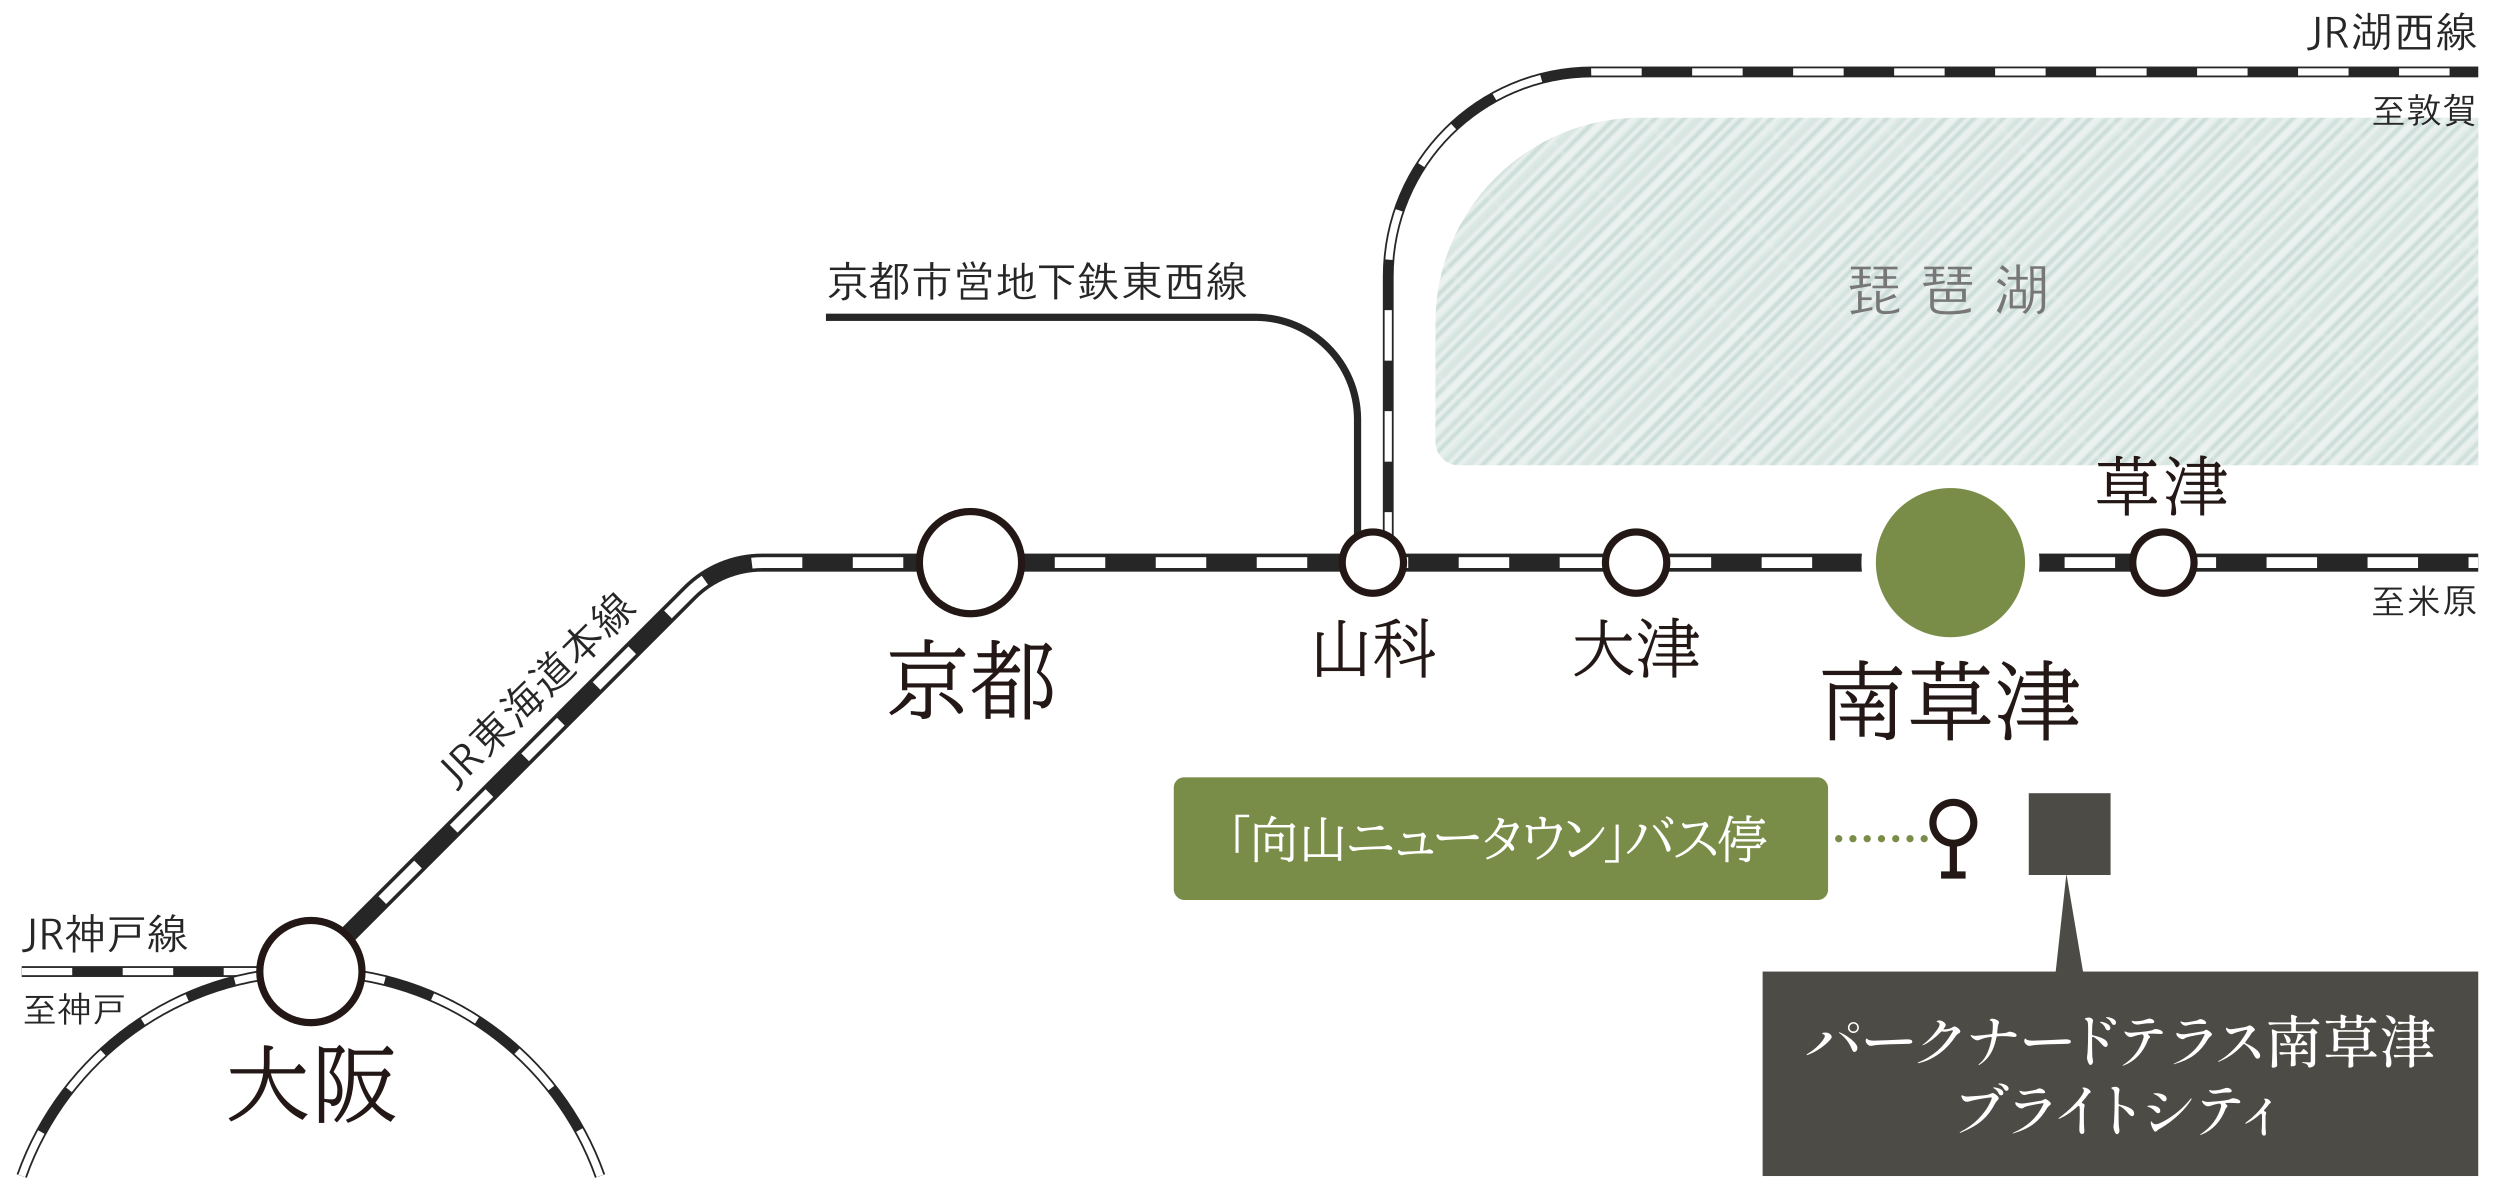 <?xml version="1.0" encoding="UTF-8"?><svg id="_レイヤー_2" xmlns="http://www.w3.org/2000/svg" width="610" height="290" xmlns:xlink="http://www.w3.org/1999/xlink" viewBox="0 0 610 290"><defs><style>.cls-1,.cls-2,.cls-3,.cls-4,.cls-5,.cls-6,.cls-7,.cls-8,.cls-9{fill:none;}.cls-10{fill:url(#_新規パターンスウォッチ_11);}.cls-2,.cls-4,.cls-5,.cls-6,.cls-11,.cls-7,.cls-12,.cls-8,.cls-9{stroke-miterlimit:10;}.cls-2,.cls-5{stroke-dasharray:0 0 12.32 12.32;}.cls-2,.cls-5,.cls-12{stroke:#fff;}.cls-2,.cls-6,.cls-11,.cls-8,.cls-9{stroke-width:1.76px;}.cls-13{clip-path:url(#clippath);}.cls-3{stroke:#99bcb3;stroke-width:.43px;}.cls-14{fill:#ebf2f0;}.cls-15,.cls-11{fill:#fff;}.cls-16{fill:#231815;}.cls-17{fill:#262626;}.cls-18{fill:#777;}.cls-19,.cls-12{fill:#798d48;}.cls-20{fill:#4d4b46;}.cls-4{stroke-width:4.4px;}.cls-4,.cls-7,.cls-8{stroke:#262626;}.cls-5,.cls-7{stroke-width:2.64px;}.cls-6,.cls-9{stroke:#798d48;stroke-linecap:round;}.cls-11{stroke:#231815;}.cls-12{stroke-width:3.52px;}.cls-9{stroke-dasharray:0 0 0 3.48;}</style><clipPath id="clippath"><rect class="cls-1" width="610" height="290"/></clipPath><pattern id="_新規パターンスウォッチ_11" x="0" y="0" width="19.72" height="19.72" patternTransform="translate(-5515.31 1551.98) rotate(45)" patternUnits="userSpaceOnUse" viewBox="0 0 19.72 19.72"><g><rect class="cls-1" x="0" width="19.72" height="19.72"/><line class="cls-3" x1="1.23" x2="1.23" y2="19.72"/><line class="cls-3" x1="3.7" x2="3.7" y2="19.72"/><line class="cls-3" x1="6.16" x2="6.16" y2="19.72"/><line class="cls-3" x1="8.63" x2="8.63" y2="19.72"/><line class="cls-3" x1="11.09" x2="11.09" y2="19.72"/><line class="cls-3" x1="13.56" x2="13.56" y2="19.72"/><line class="cls-3" x1="16.02" x2="16.02" y2="19.72"/><line class="cls-3" x1="18.49" x2="18.49" y2="19.72"/><rect class="cls-1" x="0" width="19.72" height="19.72"/></g></pattern></defs><g id="_レイヤー_4"><g class="cls-13"><g><path class="cls-4" d="M75.86,237.06l92.47-92.47c4.68-4.68,11.02-7.31,17.64-7.31h418.72"/><path class="cls-5" d="M75.86,237.06l92.47-92.47c4.68-4.68,11.02-7.31,17.64-7.31h418.72"/><path class="cls-7" d="M338.73,137.28V67.44c0-27.55,22.34-49.89,49.89-49.89h216.08"/><path class="cls-2" d="M338.73,137.28V67.44c0-27.55,22.34-49.89,49.89-49.89h216.08"/><path class="cls-8" d="M201.53,77.42h104.77c13.78,0,24.94,11.17,24.94,24.94v34.92"/><line class="cls-7" x1="5.3" y1="237.06" x2="75.86" y2="237.06"/><line class="cls-2" x1="5.3" y1="237.06" x2="75.86" y2="237.06"/><path class="cls-7" d="M146.42,286.95c-10.28-29.06-37.98-49.89-70.56-49.89s-60.28,20.83-70.56,49.89"/><path class="cls-2" d="M146.42,286.95c-10.28-29.06-37.98-49.89-70.56-49.89s-60.28,20.83-70.56,49.89"/><path class="cls-14" d="M400.26,28.72h204.44V113.53h-248.77c-3.13,0-5.67-2.54-5.67-5.67v-29.14c0-27.6,22.4-50,50-50Z"/><path class="cls-10" d="M400.26,28.72h204.44V113.53h-248.77c-3.13,0-5.67-2.54-5.67-5.67v-29.14c0-27.6,22.4-50,50-50Z"/><circle class="cls-12" cx="475.91" cy="137.28" r="19.96"/><circle class="cls-11" cx="236.8" cy="137.28" r="12.47"/><circle class="cls-11" cx="75.86" cy="237.06" r="12.47"/><circle class="cls-11" cx="527.87" cy="137.28" r="7.48"/><circle class="cls-11" cx="399.21" cy="137.28" r="7.48"/><circle class="cls-11" cx="334.98" cy="137.28" r="7.48"/><g><line class="cls-11" x1="476.62" y1="204.55" x2="476.62" y2="213.5"/><line class="cls-11" x1="473.62" y1="213.5" x2="479.61" y2="213.5"/><circle class="cls-11" cx="476.62" cy="200.77" r="4.99"/></g><rect class="cls-19" x="286.4" y="189.67" width="159.65" height="29.93" rx="2.49" ry="2.49"/><g><path class="cls-17" d="M565.91,9.41c0,1.02-.11,1.58-.44,2.04-.39,.54-1.37,.84-2.34,.87l-.24-.7c.36-.01,.77-.05,1.04-.12,.37-.09,.67-.25,.87-.5,.24-.31,.32-.73,.32-1.54V4.11h.8v5.3Z"/><path class="cls-17" d="M572.1,11.59l-1.06-2.02c-.16-.3-.32-.6-.54-.86-.42-.5-.84-.52-1.46-.52-.12,0-.23,.01-.35,.04v3.38h-.78V4.14c.63,0,1.27-.02,1.9-.02,1.37,0,2.59,.29,2.59,1.92,0,1.19-.61,1.81-1.75,2.03,.36,.18,.56,.38,.76,.73,.54,.92,1.04,1.87,1.55,2.8h-.87Zm-2.09-6.91c-.43,0-.88,.02-1.31,.03v2.91c.23,.01,.48,.02,.71,.02,1.02,0,2.2-.25,2.2-1.52,0-1.03-.62-1.45-1.59-1.45Z"/><path class="cls-17" d="M575.96,8.77c-.25,1.02-.63,2.19-1.08,3.15v.03s-.01,.14-.08,.14c-.08,0-.55-.4-.67-.48,.56-.92,.98-2.13,1.26-3.16l.57,.32Zm-.45-1.56c-.44-.31-.89-.63-1.36-.89,.17-.19,.31-.4,.46-.6,.44,.32,.89,.65,1.26,1.05l-.36,.44Zm.52-2.47c-.42-.33-.87-.67-1.34-.92,.17-.19,.32-.39,.48-.59,.45,.32,.88,.69,1.25,1.09l-.38,.42Zm3.78,1.16h-1.44v1.79h1.09v3.48h-2.95v-3.48h1.22v-1.79h-1.58v-.5h1.57V3.1l.7,.06s.07,.01,.07,.05c0,.05-.08,.08-.13,.1v2.09h1.44v.5Zm-.94,4.76v-2.51h-1.78v2.51h1.78Zm4.11-.34c0,1-.08,1.66-1.19,1.91l-.39-.45c.87-.2,.95-.6,.95-1.4v-1.92h-1.46c-.03,1.36-.36,2.88-1.53,3.73-.18-.12-.35-.23-.53-.34,1.39-.97,1.47-2.58,1.47-4.12,0-1.43-.03-2.85-.06-4.27h2.75v6.86Zm-.63-4.74v-1.66h-1.47c.01,.55,.02,1.1,.02,1.66h1.45Zm0,2.34v-1.84h-1.44c0,.61-.01,1.22-.02,1.84h1.46Z"/><path class="cls-17" d="M593.4,4.43h-3.04v1.58h2.57v6.06h-7.66V6.02h2.34v-1.58h-2.9v-.6h8.69v.6Zm-1.18,7.06v-1.86c-.44,.07-.9,.12-1.35,.12-1.1,0-1.24-.45-1.24-1.44v-1.76h-1.32c-.05,1.28-.37,2.85-1.55,3.55-.21-.12-.39-.27-.59-.4,1.16-.56,1.4-2.03,1.44-3.19h-1.62v4.98h6.23Zm-2.6-5.48v-1.58h-1.24c-.02,.53-.01,1.06-.04,1.58h1.28Zm2.6,.54h-1.9v1.91c0,.48,.25,.7,.72,.7,.39,0,.82-.06,1.18-.18v-2.43Z"/><path class="cls-17" d="M596.02,9.3c-.17,.68-.5,1.74-.89,2.3l-.52-.23c.37-.6,.72-1.71,.79-2.4,.1,.02,.73,.2,.73,.26,0,.04-.09,.06-.12,.06Zm1.97-.79c-.05-.16-.09-.32-.15-.46-.24,.03-.48,.04-.72,.07v4.17h-.62v-4.14c-.55,.05-1.1,.12-1.65,.17l-.11-.55c.13,0,.26,0,.39-.02,.11-.02,.24-.05,.32-.14,.39-.41,.77-.87,1.09-1.33-.51-.22-1.04-.44-1.57-.58v-.3c.72-.68,1.46-1.49,2-2.31,.11,.05,.81,.36,.81,.45,0,.08-.15,.09-.21,.08-.61,.59-1.21,1.18-1.85,1.75,.38,.15,.74,.33,1.11,.51,.22-.24,.41-.52,.59-.79,.08,.05,.67,.4,.67,.45,0,.06-.11,.07-.15,.06-.64,.72-1.29,1.44-1.95,2.13,.58-.04,1.17-.09,1.75-.14-.08-.23-.17-.48-.27-.7,.18-.07,.35-.14,.53-.2,.19,.53,.39,1.07,.52,1.6l-.52,.19Zm0,1.97c-.21-.48-.32-.98-.47-1.47l.52-.2c.12,.49,.25,.99,.45,1.46l-.5,.21Zm2.32-1.71c0,.08-.14,.46-.17,.55-.36,.9-1.06,1.88-1.92,2.33l-.47-.3c.9-.56,1.59-1.37,1.83-2.42h-1.26v-.42h2v.25Zm2.88-1.21h-1.96v3.41c0,.88-.31,1.2-1.18,1.36l-.46-.41c.8-.18,.97-.4,.97-1.19v-3.17h-1.79v-3.37h1.28c.16-.38,.31-.77,.4-1.16,.26,.06,.55,.09,.81,.18,.04,.01,.07,.03,.07,.08,0,.07-.13,.09-.18,.09-.18,.26-.34,.55-.55,.8h2.6v3.37Zm-.69-1.9v-1.01h-3.12v1.01h3.12Zm0,1.49v-1h-3.12v1h3.12Zm1.16,4.55c-1.03-.65-1.87-1.83-2.37-2.92,.67-.27,1.37-.54,1.97-.94,.07,.08,.51,.58,.51,.64,0,.04-.05,.06-.08,.06-.05,0-.09-.02-.14-.04-.39,.11-1.04,.31-1.52,.44,.37,1,1.26,1.77,2.17,2.29l-.54,.46Z"/></g><g><path class="cls-17" d="M111.8,189.07c.72,.73,1.04,1.2,1.11,1.76,.1,.66-.39,1.56-1.06,2.26l-.66-.33c.25-.26,.51-.58,.66-.82,.2-.33,.3-.65,.27-.96-.04-.39-.29-.74-.86-1.32l-3.76-3.81,.57-.56,3.72,3.78Z"/><path class="cls-17" d="M117.74,186.28l-2.17-.7c-.32-.1-.65-.21-.98-.23-.65-.06-.96,.22-1.4,.65-.08,.08-.16,.17-.22,.27l2.37,2.41-.56,.55-5.25-5.33c.45-.44,.89-.9,1.34-1.35,.98-.96,2.04-1.61,3.19-.45,.84,.85,.83,1.72,.17,2.67,.38-.12,.67-.12,1.05-.01,1.03,.28,2.05,.61,3.07,.9l-.62,.61Zm-6.33-3.45c-.31,.3-.61,.63-.91,.94l2.04,2.08c.17-.16,.35-.32,.52-.48,.73-.72,1.39-1.72,.5-2.62-.73-.74-1.46-.59-2.15,.09Z"/><path class="cls-17" d="M125.71,178.89c-1.29,.68-3.23,1.02-4.68,.74l2.21,2.23-.5,.5-2.2-2.25c.24,1.45-.13,3.39-.8,4.65h-.65c.64-1.28,1.04-2.79,.92-4.24l-1.62,1.6-2.39-2.43,2.1-2.07-.61-.62-2.81,2.76-.38-.38,2.78-2.74-.87-.88c.2-.18,.4-.38,.61-.54,.03-.01,.07-.02,.09,0,.04,.04,0,.13-.02,.18l.71,.72,2.81-2.76,.38,.38-2.81,2.77,.62,.62,2.11-2.08,2.4,2.44-1.73,1.7c1.48,.09,2.97-.39,4.29-1.02l.05,.72Zm-7.26-.9l-1.61,1.59,.68,.69,1.6-1.58-.67-.7Zm1.71,1.74l-.67-.68-1.61,1.59,.67,.68,1.61-1.59Zm.41-3.83l-1.63,1.61,.68,.69,1.62-1.6-.67-.7Zm1.71,1.74l-.67-.68-1.63,1.61,.67,.68,1.63-1.61Z"/><path class="cls-17" d="M123.63,171.05c-.54,.1-1.14,.19-1.68,.35-.01-.25-.06-.49-.08-.73,.53-.12,1.17-.22,1.71-.2l.05,.59Zm1.33,2.26c-.61,.09-1.23,.23-1.8,.44-.05-.25-.1-.49-.14-.73,.59-.18,1.29-.32,1.9-.34l.05,.64Zm3.4-6.89l-3.32,3.27c.1,.58,.26,1.59,.18,2.15l-.57,.1c.06-1.19-.35-2.63-.91-3.67,.28-.14,.6-.28,.83-.37,.02,0,.05,0,.07,.02,.06,.06-.02,.16-.05,.2,.07,.22,.21,.67,.26,.94l3.1-3.05,.41,.41Zm3.01,2.58l-.81,.79c.44,.46,.91,.99,1.19,1.44l.65-.64,.39,.4-.74,.73c.24,.53,.29,1.26-.11,1.93l-.64,.06c.31-.56,.39-1.05,.23-1.48l-2.89,2.86-1.49-1.93-.67,.66-.37-.38,.7-.69-1.51-1.86,3.27-3.22c.55,.57,1.1,1.16,1.63,1.74l.79-.78,.37,.38Zm-5.12,5.07c.52,.92,1.09,2.16,1.38,3.16h.01c.04,.05,.09,.12,.04,.17-.05,.04-.7,.11-.82,.13-.12-.95-.79-2.46-1.24-3.33l.64-.14Zm.77-4.17l-.93,.92,1.18,1.48,.99-.97-1.23-1.43Zm.45-.44l1.23,1.43,1.05-1.03c-.43-.45-.85-.91-1.3-1.36l-.98,.96Zm1.12,2.27l-1.01,.99,1.16,1.5,1.05-1.04-1.21-1.45Zm.44-.44l1.2,1.46,1.06-1.04c-.24-.43-.86-1.1-1.2-1.46l-1.06,1.04Z"/><path class="cls-17" d="M130.64,164.07c-.58,.07-1.16,.16-1.73,.34-.02-.26-.04-.51-.07-.76,.56-.11,1.21-.24,1.78-.21,.01,.22,.02,.44,.02,.63Zm10.2,.18c-.42,.48-.85,.94-1.31,1.39-1.45,1.42-2.73,2.52-4.76,2.97,.12,.41,.27,1.07,.24,1.49-.19,.06-.4,.1-.61,.15-.02-1.59-1.05-2.85-2.1-3.94l-.99,.97-.39-.4,1.53-1.5c.7,.73,1.52,1.71,1.96,2.61,.61-.09,1.2-.21,1.77-.46,1.03-.46,1.81-1.16,2.61-1.95,.59-.58,1.29-1.33,1.79-1.96l.27,.64Zm-8.49-2.35c-.46-.09-.94-.19-1.41-.21,.07-.28,.1-.5,.19-.76,.47,.1,.95,.22,1.39,.38-.05,.19-.1,.41-.17,.6Zm3.59-2.75l-2.12,2.09c.06,.38,.15,.76,.18,1.14l1.95-1.92,3.25,3.3-3.34,3.29-3.25-3.3,.99-.97c-.11-.32-.23-.65-.37-.96l-1.73,1.7-.35-.35,2.45-2.42c-.19-.52-.39-1.04-.63-1.54,.26-.12,.53-.27,.8-.37,.03-.02,.06-.02,.09,.02,.05,.05,0,.13-.06,.16,.07,.45,.14,.9,.2,1.35l1.59-1.56,.35,.35Zm.46,2.74l-.59-.6-2.41,2.37,.59,.6,2.41-2.37Zm.95,.96l-.62-.62-2.41,2.37,.62,.62,2.41-2.37Zm1.02,1.04l-.67-.69-2.41,2.37,.67,.69,2.41-2.37Z"/><path class="cls-17" d="M146.73,156.02c-1.08,.25-2.49,.24-3.59,.1-.7-.09-1.38-.27-2.05-.49l2.45,2.47,1.38-1.36,.41,.42-1.38,1.36,1.41,1.43-.52,.51-1.41-1.43-1.32,1.3-.41-.42,1.32-1.3-2.43-2.48c.55,1.45,.83,3.96,.31,5.68l-.69,.03c.51-1.68,.33-4.25-.32-5.86l-2.31,2.27-.42-.43,2.57-2.53-1.29-1.31c.22-.18,.44-.38,.67-.55,.02-.02,.07-.04,.1,0,.05,.05,0,.17-.04,.22l1.1,1.12,2.67-2.63,.42,.43-2.45,2.42c.96,.42,2.62,.62,3.67,.54,.63-.04,1.48-.17,2.19-.33l-.04,.85Z"/><path class="cls-17" d="M148.96,151.21c-.15-.07-.29-.16-.43-.23-.15,.19-.31,.36-.46,.56l2.93,2.97-.44,.44-2.9-2.95c-.35,.42-.7,.85-1.06,1.28l-.46-.32c.09-.09,.19-.19,.26-.29,.06-.09,.14-.21,.13-.32-.01-.57-.06-1.16-.16-1.71-.52,.2-1.05,.41-1.53,.69l-.21-.21c.04-.99,0-2.08-.2-3.05,.11-.04,.83-.31,.9-.25,.06,.06-.04,.17-.09,.21-.02,.85-.04,1.69-.09,2.55,.37-.16,.76-.29,1.14-.42-.01-.33-.07-.66-.13-.98,.1-.02,.76-.18,.79-.14,.04,.04-.02,.13-.06,.15,.04,.96,.09,1.93,.1,2.89,.38-.44,.77-.89,1.15-1.33-.22-.11-.45-.22-.69-.3,.08-.18,.15-.34,.24-.51,.51,.24,1.03,.49,1.49,.78l-.24,.5Zm3.04-4.33l-1.4,1.38,2.39,2.43c.62,.62,.63,1.07,.11,1.8l-.62,.03c.45-.69,.41-.97-.14-1.53l-2.22-2.26-1.28,1.26-2.36-2.4,.91-.9c-.15-.38-.32-.76-.53-1.11,.23-.14,.46-.32,.71-.44,.04-.02,.08-.03,.11,0,.05,.05-.02,.16-.06,.19,.06,.31,.14,.63,.17,.96l1.85-1.82,2.36,2.4Zm-1.82-.87l-.71-.72-2.23,2.19,.71,.72,2.23-2.19Zm-2.07,7.15c.35,.6,.87,1.59,.98,2.26l-.53,.2c-.16-.69-.69-1.72-1.12-2.26,.08-.05,.66-.37,.7-.32,.03,.03-.02,.11-.04,.13Zm3.12-6.09l-.7-.71-2.23,2.19,.7,.71,2.23-2.19Zm-.88,5.55c-.48-.19-.91-.48-1.37-.71l.23-.51c.42,.26,.88,.53,1.35,.72l-.21,.5Zm.46-2.85c.06,.06,.23,.43,.27,.51,.37,.89,.57,2.08,.27,3.01l-.55,.12c.25-1.03,.17-2.1-.39-3l-.9,.88-.3-.3,1.42-1.4,.18,.18Zm4.44-.27c-1.2,.26-2.61,.01-3.74-.43,.28-.66,.6-1.35,.75-2.05,.11,0,.77,.06,.81,.1,.03,.03,0,.08-.02,.1-.04,.04-.08,.05-.13,.07-.21,.35-.53,.95-.77,1.38,.97,.46,2.14,.38,3.15,.11l-.06,.71Z"/></g><g><path class="cls-17" d="M204.92,70.84c-.57,.68-1.46,1.55-2.27,1.89l-.47-.4c.87-.48,1.63-1.15,2.13-2.01,.24,.14,.52,.25,.75,.4,.02,.01,.04,.03,.04,.05,0,.08-.13,.07-.18,.06Zm6.26-4.95h-8.69v-.59h3.93v-1.42l.79,.04s.09,.03,.09,.07c0,.05-.08,.1-.13,.11v1.19h4v.59Zm-1.29,3.83h-2.67v2.28c0,.91-.68,1.24-1.56,1.33l-.45-.52c.84-.15,1.28-.3,1.28-1.15v-1.94h-2.77v-2.8h6.18v2.8Zm-.73-.5v-1.76h-4.73v1.76h4.73Zm1.84,3.59c-.76-.35-1.74-1.29-2.3-1.92-.02-.01-.07-.03-.07-.06v-.02c.22-.14,.42-.31,.64-.44,.54,.8,1.4,1.45,2.23,1.93l-.5,.52Z"/><path class="cls-17" d="M217.69,65.1c-.43,.73-.9,1.46-1.47,2.08h1.57v.55h-1.96c-.4,.36-.77,.75-1.19,1.08h2.42v4.04h-3.57v-3.18c-.31,.21-.63,.41-.98,.57l-.39-.43c.99-.46,2.12-1.27,2.87-2.08h-2.49v-.55h1.93v-1.35h-1.53v-.54h1.53v-1.4l.8,.06s.07,.04,.07,.07c0,.07-.12,.12-.17,.13v1.14h1.15v.55h-1.17v1.34h.33c.67-.69,1.26-1.76,1.64-2.63,.13,.06,.81,.38,.81,.48s-.14,.08-.2,.07Zm-1.31,5.35v-1.16h-2.25v1.16h2.25Zm0,1.87v-1.35h-2.25v1.35h2.25Zm3.82-.36l-.47-.49c.79-.27,1.17-.86,1.17-1.7,0-1.03-.46-1.86-1.44-2.29,.41-.83,.8-1.69,1.15-2.53h-1.57v8.19h-.69v-8.71h3.07v.56c-.4,.77-.81,1.55-1.26,2.31,.91,.57,1.42,1.4,1.42,2.49,0,.99-.4,1.86-1.38,2.16Z"/><path class="cls-17" d="M231.84,66.11h-8.89v-.57h4.02v-1.6l.79,.04s.1,.03,.1,.07c0,.05-.08,.1-.13,.11v1.38h4.11v.57Zm-1.07,4.11c0,1.14-.3,1.87-1.53,2.11l-.5-.51c.98-.17,1.29-.59,1.29-1.54v-2.11h-2.32v4.93h-.71v-4.93h-2.25v4.08h-.71v-4.6h2.96v-1.32c.25,.02,.53,.02,.78,.06,.03,.01,.06,.02,.06,.06,0,.06-.07,.11-.13,.12v1.08h3.05v2.58Z"/><path class="cls-17" d="M241.84,67.68h-.73v-1.4h-6.84v1.4h-.67v-1.92h5.33c.29-.63,.59-1.25,.87-1.89,.26,.07,.53,.19,.78,.3,.03,.01,.06,.03,.06,.07,0,.07-.12,.11-.17,.11-.31,.48-.61,.95-.94,1.41h2.3v1.92Zm-.89,5.44h-6.51v-2.76h2.39c.07-.22,.26-.69,.35-.94h-1.99v-2.32h5.03v2.32h-2.28c-.22,.38-.38,.69-.53,.94h3.55v2.76Zm-5.4-7.45c-.23-.51-.49-.98-.77-1.46,.22-.08,.43-.2,.65-.28,.22,.5,.45,.98,.66,1.49-.19,.07-.36,.18-.54,.25Zm4.74,6.9v-1.71h-5.25v1.71h5.25Zm-.71-3.59v-1.38h-3.82v1.38h3.82Zm-2.09-3.55c-.21-.5-.43-.97-.7-1.44,.22-.09,.43-.18,.66-.26,.2,.5,.42,.97,.6,1.47-.19,.07-.37,.17-.56,.23Z"/><path class="cls-17" d="M246.57,70.85c-.9,.42-1.83,.8-2.72,1.2-.01,.03-.04,.13-.08,.13-.06,0-.32-.64-.36-.75,.45-.15,.9-.3,1.33-.45v-3.49h-1.27v-.56h1.27v-2.5c.25,.02,.52,.02,.76,.06,.03,.01,.1,.01,.1,.06,0,.06-.12,.12-.17,.13v2.25h.99v.56h-1v3.28c.39-.17,.8-.34,1.18-.53l-.02,.61Zm6.13,1.76c-.84,.26-1.88,.41-2.76,.41-1.36,0-2.57-.14-2.57-1.83v-2.9l-1.08,.35-.12-.56,1.19-.33v-2.46l.77,.05s.07,.02,.07,.06c0,.06-.12,.11-.17,.12v2.04l1.3-.4v-3.07c.22,.02,.46,.02,.69,.06,.03,.01,.07,.03,.07,.07,0,.05-.07,.09-.12,.11v2.64l2.02-.65c0,.44-.01,.89-.01,1.32,0,.67,.01,1.33-.05,2-.07,.83-.4,1.4-1.25,1.64l-.44-.43c1.08-.33,1.06-1.11,1.08-2.05,0-.37,0-.74,0-1.12v-.54l-1.37,.43v3.48h-.62v-3.35l-1.3,.41v3.01c0,1.27,.78,1.35,1.82,1.35s1.98-.14,2.87-.61l-.04,.75Z"/><path class="cls-17" d="M262.06,65.4h-4.09v7.65h-.75v-7.63h-3.69v-.64h8.52v.63Zm-1.04,4.21c-1.08-.55-2.08-1.21-3.05-1.94,.23-.19,.43-.37,.64-.56,.36,.39,.87,.76,1.38,1.09,.53,.34,1.09,.63,1.55,.89l-.53,.53Z"/><path class="cls-17" d="M266.7,66.36c-.42-.42-.78-.93-1.09-1.44-.34,.74-.77,1.46-1.29,2.09h2.52v.46h-1.08v1.13h1v.46h-1v2.63c.45-.15,.91-.31,1.37-.45l-.06,.57c-1.08,.36-2.2,.65-3.29,.99-.01,.03-.05,.12-.11,.12-.03,0-.07-.04-.08-.06-.09-.18-.15-.39-.24-.57,.59-.13,1.17-.29,1.75-.44v-2.79h-1.63v-.45h1.63v-1.15h-1.16c-.12,.11-.23,.2-.36,.29l-.43-.35c.96-.8,1.7-2.25,2.05-3.43,.19,.04,.84,.17,.84,.24,0,.04-.07,.06-.11,.07l-.02,.03c.21,.52,.84,1.24,1.27,1.64l-.49,.41Zm-2.51,5.14c-.18-.53-.33-1.07-.56-1.57l.64-.26c.15,.46,.32,1.17,.39,1.66-.16,.06-.32,.12-.47,.18Zm2.86-1.54c-.2,.35-.36,.72-.56,1.06l-.41-.17c.18-.4,.32-.82,.46-1.25,.09,.04,.64,.23,.64,.3,0,.05-.09,.07-.14,.06Zm5.18,3.19c-1.05-.69-2.06-2.13-2.45-3.33-.35,1.37-1.36,2.75-2.67,3.33l-.49-.41c1.58-.76,2.43-2.07,2.71-3.77h-2.15v-.51h2.2c.02-.61,.02-1.21,.02-1.83h-1.24c-.13,.5-.24,1.02-.47,1.48l-.57-.25c.45-1.05,.57-2.2,.67-3.33,.26,.07,.54,.13,.8,.21,.02,.01,.04,.03,.04,.05,0,.07-.11,.09-.15,.09-.05,.4-.13,.81-.22,1.21h1.14c.01-.69,0-1.36,0-2.04l.8,.11s.08,.03,.08,.07c0,.07-.12,.11-.17,.12,0,.56,0,1.14,0,1.71h1.94v.56h-1.95c-.01,.59-.03,1.19-.03,1.78h2.42v.54h-2.38c.29,1.38,1.48,2.92,2.68,3.65l-.56,.54Z"/><path class="cls-17" d="M282.84,72.78c-1.39-.42-3.02-1.54-3.85-2.76v3.15s-.7,0-.7,0v-3.15c-.83,1.2-2.46,2.32-3.82,2.76l-.45-.46c1.34-.45,2.69-1.25,3.62-2.37h-2.28v-3.41h2.95v-.88h-3.94v-.54h3.91v-1.24c.27,.01,.55,.01,.81,.04,.03,.01,.06,.03,.06,.06,0,.05-.08,.1-.14,.12v1h3.94v.54h-3.95v.88h2.97v3.42h-2.43c.99,1.1,2.4,1.81,3.77,2.28l-.46,.55Zm-4.54-5.73h-2.26v.97h2.25v-.97Zm.01,2.44v-.96h-2.26v.96h2.26Zm2.98-2.44h-2.29v.97h2.28v-.97Zm.01,2.44v-.96h-2.29v.96h2.29Z"/><path class="cls-17" d="M293.33,65.3h-3.04v1.58h2.57v6.06h-7.66v-6.06h2.34v-1.58h-2.9v-.6h8.69v.6Zm-1.18,7.06v-1.86c-.44,.07-.9,.12-1.35,.12-1.1,0-1.24-.45-1.24-1.44v-1.76h-1.32c-.05,1.28-.37,2.85-1.55,3.55-.21-.12-.39-.27-.59-.4,1.16-.56,1.4-2.03,1.44-3.19h-1.62v4.98h6.23Zm-2.6-5.48v-1.58h-1.24c-.02,.53-.01,1.06-.04,1.58h1.28Zm2.6,.54h-1.9v1.91c0,.48,.25,.7,.72,.7,.39,0,.82-.06,1.18-.18v-2.43Z"/><path class="cls-17" d="M295.95,70.16c-.17,.68-.5,1.74-.89,2.3l-.52-.23c.37-.6,.72-1.71,.79-2.4,.1,.02,.73,.2,.73,.26,0,.04-.09,.06-.12,.06Zm1.97-.79c-.05-.16-.09-.32-.15-.46-.24,.03-.48,.04-.72,.07v4.17h-.62v-4.14c-.55,.05-1.1,.12-1.65,.17l-.11-.55c.13,0,.26,0,.39-.02,.11-.02,.24-.05,.32-.14,.39-.41,.77-.87,1.09-1.33-.51-.22-1.04-.44-1.57-.58v-.3c.72-.68,1.46-1.49,2-2.31,.11,.05,.81,.36,.81,.45,0,.08-.15,.09-.21,.08-.61,.59-1.21,1.18-1.85,1.75,.38,.15,.74,.33,1.11,.51,.22-.24,.41-.52,.59-.79,.08,.05,.67,.4,.67,.45,0,.06-.11,.07-.15,.06-.64,.72-1.29,1.44-1.95,2.13,.58-.04,1.17-.09,1.75-.14-.08-.23-.17-.48-.27-.7,.18-.07,.35-.14,.53-.2,.19,.53,.39,1.07,.52,1.6l-.52,.19Zm0,1.97c-.21-.48-.32-.98-.47-1.47l.52-.2c.12,.49,.25,.99,.45,1.46l-.5,.21Zm2.32-1.71c0,.08-.14,.46-.17,.55-.36,.9-1.06,1.88-1.92,2.33l-.47-.3c.9-.56,1.59-1.37,1.83-2.42h-1.26v-.42h2v.25Zm2.88-1.21h-1.96v3.41c0,.88-.31,1.2-1.18,1.36l-.46-.41c.8-.18,.97-.4,.97-1.19v-3.17h-1.79v-3.37h1.28c.16-.38,.31-.77,.4-1.16,.26,.06,.55,.09,.81,.18,.04,.01,.07,.03,.07,.08,0,.07-.13,.09-.18,.09-.18,.26-.34,.55-.55,.8h2.6v3.37Zm-.69-1.9v-1.01h-3.12v1.01h3.12Zm0,1.49v-1h-3.12v1h3.12Zm1.16,4.55c-1.04-.65-1.87-1.83-2.37-2.92,.67-.27,1.37-.54,1.97-.94,.07,.08,.51,.58,.51,.64,0,.04-.05,.06-.08,.06-.05,0-.09-.02-.14-.04-.39,.11-1.04,.31-1.52,.44,.37,1,1.26,1.77,2.17,2.29l-.54,.46Z"/></g><g><path class="cls-17" d="M8.35,229.46c0,1.02-.11,1.58-.44,2.04-.39,.54-1.37,.84-2.34,.87l-.24-.7c.36-.01,.77-.05,1.04-.12,.37-.09,.67-.25,.87-.5,.24-.31,.32-.73,.32-1.54v-5.35h.8v5.3Z"/><path class="cls-17" d="M14.54,231.65l-1.06-2.02c-.16-.3-.32-.6-.54-.86-.42-.5-.84-.52-1.46-.52-.12,0-.23,.01-.35,.04v3.38h-.78v-7.49c.63,0,1.27-.02,1.9-.02,1.37,0,2.59,.29,2.59,1.92,0,1.19-.61,1.81-1.75,2.03,.36,.18,.56,.38,.76,.73,.54,.92,1.03,1.87,1.55,2.8h-.87Zm-2.09-6.91c-.43,0-.88,.02-1.31,.03v2.91c.23,.01,.48,.02,.71,.02,1.02,0,2.2-.25,2.2-1.52,0-1.03-.62-1.45-1.59-1.45Z"/><path class="cls-17" d="M19.3,229.48c-.35-.33-.61-.68-.9-1.05v3.98h-.64v-4.21c-.39,.41-.83,.83-1.32,1.12l-.45-.4c1.17-.71,2.39-2.1,2.8-3.43h-2.39v-.5h1.37v-1.81c.24,.02,.51,.03,.75,.07,.03,0,.06,.02,.06,.05,0,.07-.09,.12-.15,.13v1.55h1.09v.26s-.07,.26-.08,.31c-.22,.64-.64,1.4-1.08,1.93,.18,.44,.87,1.18,1.36,1.56l-.42,.42Zm5.8,.16h-2.3v2.75h-.66v-2.75h-2.11v-4.71h2.11v-1.91c.24,.02,.5,.03,.74,.07,.03,.01,.08,.02,.08,.06,0,.06-.1,.1-.15,.11v1.67h2.28v4.71Zm-2.96-2.61v-1.6h-1.5v1.6h1.5Zm0,2.12v-1.63h-1.5v1.63h1.5Zm2.28-2.12v-1.6h-1.63v1.6h1.63Zm0,2.12v-1.63h-1.63v1.63h1.63Z"/><path class="cls-17" d="M34.14,228.79h-5.42c-.1,1.19-.64,2.84-1.67,3.54-.19-.12-.37-.23-.55-.35,1.47-1.19,1.54-3,1.54-4.74,0-.55-.02-1.09-.04-1.64h6.13s0,3.19,0,3.19Zm1.01-4.35h-8.42v-.59h8.42v.59Zm-1.76,3.79v-2.09h-4.62c0,.22,.01,.43,.01,.65v.29c0,.38-.01,.77-.03,1.15h4.65Z"/><path class="cls-17" d="M37.53,229.35c-.17,.68-.5,1.74-.89,2.3l-.52-.23c.37-.6,.72-1.71,.79-2.4,.1,.02,.73,.2,.73,.26,0,.04-.09,.06-.12,.06Zm1.97-.79c-.05-.16-.09-.32-.15-.46-.24,.03-.48,.04-.72,.07v4.17h-.62v-4.14c-.55,.05-1.1,.12-1.65,.17l-.11-.55c.13,0,.26,0,.39-.02,.11-.02,.24-.05,.32-.14,.39-.41,.77-.87,1.09-1.33-.51-.22-1.04-.44-1.57-.58v-.3c.72-.68,1.46-1.49,2-2.31,.11,.05,.81,.36,.81,.45,0,.08-.15,.09-.21,.08-.61,.59-1.21,1.18-1.85,1.75,.38,.15,.74,.33,1.11,.51,.22-.24,.41-.52,.59-.79,.08,.05,.67,.4,.67,.45,0,.06-.11,.07-.15,.06-.64,.72-1.29,1.44-1.95,2.13,.58-.04,1.17-.09,1.75-.14-.08-.23-.17-.48-.27-.7,.18-.07,.35-.14,.53-.2,.19,.53,.39,1.07,.52,1.6l-.52,.19Zm0,1.97c-.21-.48-.32-.98-.47-1.47l.52-.2c.12,.49,.25,.99,.45,1.46l-.5,.21Zm2.32-1.71c0,.08-.14,.46-.17,.55-.36,.9-1.06,1.88-1.92,2.33l-.47-.3c.9-.56,1.59-1.37,1.83-2.42h-1.26v-.42h2v.25Zm2.88-1.21h-1.96v3.41c0,.88-.31,1.2-1.18,1.36l-.46-.41c.8-.18,.97-.4,.97-1.19v-3.17h-1.79v-3.37h1.28c.16-.38,.31-.77,.4-1.16,.26,.06,.55,.09,.81,.18,.04,.01,.07,.03,.07,.08,0,.07-.13,.09-.18,.09-.18,.26-.34,.55-.55,.8h2.6v3.37Zm-.69-1.9v-1.01h-3.12v1.01h3.12Zm0,1.49v-1h-3.12v1h3.12Zm1.16,4.55c-1.04-.65-1.87-1.83-2.37-2.92,.67-.27,1.37-.54,1.97-.94,.07,.08,.51,.58,.51,.64,0,.04-.05,.06-.08,.06-.05,0-.09-.02-.14-.04-.39,.11-1.04,.31-1.52,.44,.37,1,1.26,1.77,2.17,2.29l-.54,.46Z"/></g><g><path class="cls-17" d="M586.46,30.44h-7.31v-.46h3.31v-1.28h-2.54v-.48h2.54v-1.25c.17,.02,.48,.02,.64,.06,.02,0,.04,0,.04,.04,0,.04-.07,.06-.11,.07v1.08h2.68v.48h-2.68v1.28h3.42v.46Zm-.75-3.2c-.22-.27-.44-.54-.66-.8-1.69,.2-3.38,.33-5.08,.46-.02,.03-.04,.06-.08,.06-.05,0-.23-.53-.26-.62,.4-.02,.83,.03,1.14-.27,.34-.33,1.12-1.44,1.33-1.88h-2.69v-.49h6.71v.49h-3.24c-.55,.71-1.05,1.46-1.66,2.13,1.15-.08,2.31-.16,3.46-.28-.27-.27-.55-.55-.84-.8,.16-.11,.33-.21,.48-.32,.67,.62,1.3,1.28,1.85,2.01l-.46,.32Z"/><path class="cls-17" d="M591.47,28.72c-.49,.1-1,.13-1.49,.22v.68c0,.74-.21,.98-.98,1.1l-.33-.33c.5-.15,.74-.25,.74-.8v-.6c-.49,.08-1,.11-1.49,.2-.02,.04-.06,.08-.11,.08s-.11-.13-.16-.26c-.06-.13-.11-.27-.13-.33,.62-.03,1.24-.08,1.86-.13,0-.26,0-.52,0-.77l.27,.02c.22-.09,.44-.2,.64-.33h-2.23v-.39h2.97v.39c-.34,.23-.72,.4-1.09,.55v.47c.52-.04,1.04-.13,1.57-.18l-.04,.41Zm.14-4.33h-3.97v-.43h1.76v-1.01l.62,.04s.08,.03,.08,.06c0,.04-.08,.07-.11,.08v.84h1.62v.43Zm-.43,2.13h-3.09v-1.58h3.09v1.58Zm-.5-.37v-.84h-2.09v.84h2.09Zm4.36,4.47c-.7-.4-1.23-.99-1.72-1.61-.54,.67-1.38,1.22-2.17,1.53l-.37-.36c.92-.34,1.63-.85,2.22-1.66-.41-.71-.69-1.47-.88-2.26-.16,.26-.28,.48-.5,.7l-.36-.22c.78-1.01,1.27-2.54,1.43-3.79l.77,.21s.04,.03,.04,.05c0,.09-.1,.13-.17,.13-.15,.49-.29,.97-.48,1.44h2.44v.43h-.65c-.09,1.07-.34,2.47-.97,3.35,.42,.7,1.12,1.25,1.82,1.63l-.44,.43Zm-2.39-5.41l-.19,.44c.15,.86,.48,1.67,.87,2.44,.48-.98,.59-1.81,.7-2.88h-1.38Z"/><path class="cls-17" d="M600.16,23.72c0,.33,0,.68-.06,1.01-.11,.74-.44,.99-1.17,1.06l-.3-.36c.88-.11,.96-.54,.96-1.32h-.91c-.32,1.08-1.05,1.73-2.07,2.17l-.32-.41c.77-.29,1.58-.86,1.75-1.73h-1.36v-.41h1.43c.05-.26,.08-.57,.07-.85l.69,.09s.07,.02,.07,.05-.07,.06-.1,.07c-.03,.21-.06,.42-.11,.63h1.42Zm3.27,7.08c-.84-.15-1.63-.49-2.34-.93-.02,0-.03-.02-.03-.04s.41-.31,.47-.35h-2.35c.06,.04,.43,.3,.43,.35,0,.04-.04,.04-.06,.04s-.05,0-.07,0c-.7,.45-1.57,.78-2.38,.96l-.33-.43c.72-.18,1.58-.42,2.17-.92h-1.17v-3.39h5.1v3.39h-1.23c.55,.5,1.42,.71,2.14,.88l-.33,.44Zm-1.14-3.71v-.58h-4.01v.58h4.01Zm0,.98v-.57h-4.01v.57h4.01Zm0,.99v-.59h-4.01v.59h4.01Zm1.18-3.55h-2.63v-2.12h2.63v2.12Zm-.55-.4v-1.32h-1.54v1.32h1.54Z"/></g><g><path class="cls-17" d="M586.36,150.11h-7.31v-.46h3.31v-1.28h-2.54v-.48h2.54v-1.25c.17,.02,.48,.02,.64,.06,.02,0,.04,0,.04,.04,0,.04-.07,.06-.11,.07v1.08h2.68v.48h-2.68v1.28h3.42v.46Zm-.75-3.2c-.22-.27-.44-.54-.66-.8-1.69,.2-3.38,.33-5.08,.46-.02,.03-.04,.06-.08,.06-.05,0-.23-.53-.26-.62,.4-.02,.83,.03,1.14-.27,.34-.33,1.12-1.44,1.33-1.88h-2.69v-.49h6.71v.49h-3.24c-.55,.71-1.05,1.46-1.66,2.13,1.15-.08,2.31-.16,3.46-.28-.27-.27-.55-.55-.84-.8,.16-.11,.33-.21,.48-.32,.67,.62,1.3,1.28,1.85,2.01l-.46,.32Z"/><path class="cls-17" d="M594.74,149.71c-1.21-.63-2.42-1.95-3.06-3.15v3.72s-.57,0-.57,0l.02-3.72c-.64,1.27-1.85,2.47-3.11,3.1l-.36-.37c1.14-.6,2.38-1.75,2.97-2.91h-2.68v-.49h3.15v-3.02c.21,0,.43,.03,.65,.04,.03,0,.05,0,.05,.04,0,.04-.07,.08-.12,.1v2.83h3.18v.49h-2.76c.43,.78,1.13,1.51,1.88,2.1,.4,.31,.83,.55,1.22,.78l-.48,.45Zm-5.11-4.48c-.15-.23-.74-1.13-.98-1.38,.19-.12,.38-.23,.58-.34,.29,.48,.59,.96,.84,1.46-.14,.09-.3,.18-.44,.26Zm4.39-1.38c-.24,.33-.47,.68-.7,1.01-.11,.15-.21,.3-.33,.43l-.41-.24c.31-.45,.64-1.07,.88-1.63,.22,.1,.43,.18,.64,.3,.03,.02,.06,.04,.06,.07,0,.06-.1,.06-.15,.05Z"/><path class="cls-17" d="M603.75,143.56h-2.55c-.19,.33-.39,.64-.61,.95h2.48v2.95h-1.92v1.77c0,.75-.37,1.07-1.1,1.17l-.34-.41c.61-.1,.86-.23,.86-.88v-1.65h-1.92v-2.95h1.43c.13-.32,.28-.63,.39-.96h-2.62c0,.74,.02,1.47,.02,2.21,0,1.37-.16,3.16-1.09,4.23l-.48-.28c.77-.99,.98-2.25,.98-3.47,0-1.07-.02-2.14-.08-3.19h6.56v.5Zm-3.97,4.8s-.04,0-.05,0c-.4,.57-.99,1.27-1.58,1.61l-.43-.34c.62-.36,1.22-1.04,1.51-1.71,.07,.04,.62,.36,.62,.41,0,.04-.04,.04-.06,.04Zm2.71-2.59v-.87h-3.3v.87h3.3Zm0,1.29v-.89h-3.3v.89h3.3Zm1.21,2.83c-.7-.35-1.29-.98-1.76-1.6,.2-.12,.4-.26,.58-.4,.36,.68,.94,1.19,1.58,1.58l-.41,.42Z"/></g><g><path class="cls-17" d="M13.35,249.75H6.04v-.46h3.31v-1.28h-2.54v-.48h2.54v-1.25c.17,.02,.48,.02,.64,.06,.02,0,.04,0,.04,.04,0,.04-.07,.06-.11,.07v1.08h2.68v.48h-2.68v1.28h3.42v.46Zm-.75-3.2c-.22-.27-.44-.54-.66-.8-1.69,.2-3.38,.33-5.08,.46-.02,.03-.04,.06-.08,.06-.05,0-.23-.53-.26-.62,.4-.02,.83,.03,1.14-.27,.34-.33,1.12-1.44,1.33-1.88h-2.69v-.49h6.71v.49h-3.24c-.55,.71-1.05,1.46-1.66,2.13,1.15-.08,2.31-.16,3.46-.28-.27-.27-.55-.55-.84-.8,.16-.11,.33-.21,.48-.32,.67,.62,1.3,1.28,1.85,2.01l-.46,.32Z"/><path class="cls-17" d="M16.91,247.57c-.29-.27-.51-.56-.75-.87v3.32h-.54v-3.51c-.33,.34-.7,.7-1.1,.93l-.38-.33c.98-.59,1.99-1.75,2.33-2.86h-1.99v-.41h1.14v-1.51c.2,.02,.42,.03,.62,.06,.03,0,.05,.02,.05,.04,0,.06-.08,.1-.12,.11v1.29h.91v.22s-.06,.22-.07,.26c-.19,.54-.54,1.17-.9,1.61,.15,.37,.72,.99,1.14,1.3l-.35,.35Zm4.83,.13h-1.92v2.29h-.55v-2.29h-1.76v-3.93h1.76v-1.59c.2,.02,.41,.03,.62,.06,.03,0,.07,.02,.07,.05,0,.05-.08,.08-.12,.09v1.39h1.9v3.93Zm-2.46-2.17v-1.34h-1.25v1.34h1.25Zm0,1.77v-1.36h-1.25v1.36h1.25Zm1.9-1.77v-1.34h-1.36v1.34h1.36Zm0,1.77v-1.36h-1.36v1.36h1.36Z"/><path class="cls-17" d="M29.37,247h-4.52c-.08,.99-.54,2.37-1.39,2.95-.16-.1-.31-.19-.46-.29,1.22-.99,1.29-2.5,1.29-3.95,0-.46-.02-.91-.04-1.36h5.12s0,2.66,0,2.66Zm.84-3.63h-7.02v-.49h7.02v.49Zm-1.47,3.16v-1.74h-3.86c0,.19,0,.36,0,.55v.24c0,.32,0,.64-.03,.96h3.87Z"/></g><g><path class="cls-16" d="M322.4,162.87h4.17v-11.59c1.16,.02,1.74,.15,1.74,.42,0,.15-.23,.32-.7,.5v10.67h4.26v-8.72c1.12,.05,1.68,.2,1.68,.46,0,.14-.21,.31-.63,.49v9.86h-1.04v-1.22h-9.47v1.42h-1.04v-10.91c1.13,.02,1.7,.15,1.7,.41,0,.15-.22,.31-.66,.49v7.73Z"/><path class="cls-16" d="M338.21,155.85h-2.53l-.18-.71h2.79v-2.41c-.71,.16-1.53,.3-2.46,.42l-.25-.57c1.96-.32,3.66-.87,5.1-1.66,.64,.44,.96,.77,.96,1.01,0,.12-.1,.19-.31,.19-.11,0-.27-.03-.47-.08-.47,.17-1,.32-1.6,.48v2.65h1.03l.71-.97c.07,.07,.14,.15,.22,.24,.26,.27,.52,.59,.77,.97l-.25,.47h-2.49v1.19c.79,.51,1.42,1.02,1.89,1.53,.4,.43,.6,.8,.6,1.1,0,.21-.11,.38-.32,.52-.14,.09-.27,.13-.36,.13-.09,0-.16-.04-.22-.12-.03-.03-.08-.15-.15-.36-.25-.67-.73-1.36-1.43-2.08v7.6h-.97v-7.29c-.67,1.44-1.52,2.76-2.54,3.95l-.46-.42c1.36-1.82,2.33-3.74,2.91-5.75Zm8.62,4.12v-9.08c1.09,.05,1.64,.2,1.64,.45,0,.14-.22,.3-.66,.47v7.91l.82-.22,.48-1.09c.4,.35,.75,.7,1.04,1.07l-.18,.5-2.12,.54v4.83h-.97v-4.58l-5.11,1.31-.43-.71,5.48-1.41Zm-4.25-4.18c1.02,.53,1.76,1.06,2.22,1.6,.29,.34,.44,.64,.44,.91,0,.23-.12,.41-.35,.54-.18,.11-.32,.16-.43,.16-.15,0-.27-.14-.37-.43-.28-.82-.91-1.61-1.89-2.34l.38-.44Zm.65-3.43c1.03,.49,1.76,.98,2.2,1.46,.29,.31,.44,.6,.44,.85,0,.2-.1,.37-.3,.49-.19,.12-.34,.18-.46,.18-.14,0-.25-.12-.35-.37-.26-.74-.9-1.47-1.91-2.17l.38-.44Z"/></g><g><path class="cls-16" d="M391.84,156.31c.41,1.5,1.08,2.85,2.03,4.05,1.21,1.53,2.8,2.68,4.76,3.43-.34,.25-.66,.59-.97,1.03-.94-.47-1.74-.99-2.4-1.55-1.66-1.41-2.85-3.13-3.57-5.16-.14-.39-.25-.76-.33-1.09-.41,2.01-1.26,3.72-2.56,5.14-1.06,1.17-2.49,2.14-4.27,2.93l-.43-.59c1.87-.9,3.32-2.04,4.35-3.42,1.05-1.39,1.7-2.98,1.96-4.77h-5.88l-.19-.79h6.15c.03-.34,.05-.67,.05-.98v-3.4c1.15,.05,1.72,.2,1.72,.46,0,.14-.22,.31-.67,.51v2.45c0,.35-.01,.67-.04,.97h4.56l.86-1c.45,.39,.86,.81,1.24,1.28l-.27,.5h-6.13Z"/><path class="cls-16" d="M399.98,154.35c1.41,.77,2.11,1.42,2.11,1.96,0,.24-.13,.46-.39,.67-.12,.09-.22,.13-.31,.13-.13,0-.22-.1-.28-.29-.23-.73-.72-1.41-1.46-2.03l.33-.44Zm3.88,1.28l-1.67,5.09c-.21,.63-.31,1.08-.31,1.35,0,.14,.03,.34,.09,.6,.15,.68,.22,1.31,.22,1.89,0,.32-.05,.54-.15,.64-.1,.1-.29,.15-.56,.15-.38,0-.57-.13-.57-.39,0-.04,.04-.34,.12-.91,.05-.38,.08-.74,.08-1.1,0-.72-.18-1.21-.55-1.45-.17-.12-.44-.21-.8-.27v-.55c.31,.05,.54,.07,.69,.07,.4,0,.71-.21,.91-.63,.8-1.64,1.61-3.85,2.44-6.62l.62,.41-.32,.97h3.95v-1.38h-3.14l-.19-.76h3.33v-2.04c1.09,.04,1.64,.19,1.64,.44,0,.15-.22,.3-.67,.46v1.14h2.49l.49-.59c.7,.55,1.04,.92,1.04,1.11,0,.08-.05,.14-.14,.2l-.36,.22v1.18h.6l.56-.8c.3,.3,.59,.68,.86,1.12l-.22,.44h-1.8v2.79h-.95v-.53h-2.57v1.55h2.84l.71-.8c.46,.4,.82,.75,1.08,1.07l-.29,.47h-4.34v1.52h3.49l.82-.89c.45,.39,.83,.77,1.13,1.14l-.25,.49h-5.18v2.9h-.97v-2.9h-4.66l-.24-.74h4.9v-1.52h-3.85l-.23-.74h4.08v-1.55h-3.34l-.19-.76h3.54v-1.51h-4.19Zm-3.14-4.75c1.54,.71,2.31,1.34,2.31,1.89,0,.19-.09,.37-.26,.55-.17,.17-.32,.26-.45,.26s-.23-.11-.32-.32c-.26-.69-.8-1.34-1.62-1.93l.33-.45Zm8.3,2.61v1.38h2.57v-1.38h-2.57Zm2.57,2.13h-2.57v1.51h2.57v-1.51Z"/></g><g><path class="cls-16" d="M454.99,167.2h5.96l.73-.82c.94,.72,1.41,1.19,1.41,1.4,0,.12-.07,.23-.21,.33l-.5,.38v10.41c0,.59-.13,1-.4,1.23-.19,.16-.52,.28-.99,.37-.32,.06-.58,.09-.76,.09,0-.23-.07-.4-.19-.5-.23-.18-1.08-.36-2.54-.54v-.87c.98,.11,1.93,.16,2.86,.16,.35,0,.56-.07,.64-.22,.05-.1,.07-.24,.07-.43v-10.01h-13.3v12.46h-1.31v-14.01c.29,.08,.64,.21,1.04,.37l.26,.1,.23,.09h5.69v-2.47h-8.79l-.23-1.05h9.01v-2.56c1.45,.05,2.18,.24,2.18,.57,0,.19-.29,.39-.87,.6v1.39h6.47l1.11-1.25c.59,.49,1.14,1.03,1.65,1.63l-.34,.67h-8.89v2.47Zm-1.28,5.45h-4.35l-.32-.99h5.99c.54-.89,1.02-1.98,1.42-3.27,1.21,.46,1.81,.82,1.81,1.09,0,.19-.29,.31-.89,.38-.37,.59-.83,1.19-1.36,1.79h1.56l.89-.99c.56,.52,.99,.99,1.29,1.41l-.32,.57h-4.46v2.2h2.56l.99-1.05c.55,.49,1.01,.97,1.37,1.41l-.36,.63h-4.56v3.93h-1.27v-3.93h-4.54l-.34-.99h4.88v-2.2Zm-2.96-4.17c1.59,.88,2.39,1.64,2.39,2.29,0,.23-.11,.42-.34,.57-.24,.16-.44,.24-.61,.24-.21,0-.35-.15-.43-.45-.21-.77-.71-1.46-1.5-2.08l.48-.56Z"/><path class="cls-16" d="M481.04,173.62h-4.52v1.99h6.46l1.08-1.23c.67,.54,1.23,1.08,1.69,1.61l-.38,.65h-8.85v4.01h-1.31v-4.01h-8.74l-.31-1.03h9.04v-1.99h-4.53v.82h-1.31v-8.08c.1,.03,.17,.05,.23,.07,.36,.11,.79,.27,1.29,.47h10l.71-.8c.95,.7,1.42,1.18,1.42,1.43,0,.1-.06,.18-.17,.26l-.51,.31v6.22h-1.31v-.7Zm-1.63-9.02v1.61h-1.31v-1.61h-4.48v1.61h-1.31v-1.61h-5.66l-.23-1.03h5.89v-2.34c1.45,.06,2.18,.25,2.18,.59,0,.19-.29,.4-.87,.61v1.14h4.48v-2.34c1.46,.06,2.2,.24,2.2,.56,0,.19-.3,.4-.89,.62v1.17h3.46l1.07-1.25c.67,.61,1.2,1.17,1.57,1.67l-.3,.61h-5.81Zm1.63,5.09v-1.79h-10.35v1.79h10.35Zm0,.99h-10.35v1.93h10.35v-1.93Z"/><path class="cls-16" d="M487.85,165.97c1.88,1.02,2.82,1.9,2.82,2.62,0,.32-.18,.62-.53,.89-.16,.12-.3,.18-.41,.18-.17,0-.3-.13-.37-.39-.31-.98-.96-1.88-1.95-2.7l.44-.59Zm5.18,1.7l-2.23,6.79c-.28,.84-.41,1.44-.41,1.79,0,.19,.04,.46,.11,.79,.2,.91,.3,1.75,.3,2.52,0,.43-.07,.72-.2,.86-.14,.14-.39,.21-.75,.21-.5,0-.75-.18-.75-.53,0-.05,.05-.45,.17-1.21,.07-.5,.1-.99,.1-1.46,0-.96-.24-1.61-.73-1.94-.23-.16-.59-.28-1.06-.36v-.73c.42,.06,.72,.09,.92,.09,.54,0,.94-.28,1.22-.84,1.07-2.19,2.15-5.13,3.25-8.83l.83,.55-.42,1.29h5.26v-1.84h-4.19l-.25-1.01h4.43v-2.72c1.46,.06,2.19,.25,2.19,.59,0,.2-.3,.41-.9,.62v1.52h3.32l.65-.78c.93,.74,1.39,1.23,1.39,1.49,0,.1-.06,.19-.19,.27l-.49,.3v1.58h.8l.75-1.07c.41,.41,.79,.9,1.14,1.5l-.3,.59h-2.4v3.72h-1.27v-.7h-3.42v2.07h3.78l.95-1.06c.61,.53,1.09,1,1.43,1.42l-.38,.63h-5.79v2.03h4.65l1.09-1.19c.61,.52,1.11,1.03,1.51,1.53l-.34,.65h-6.91v3.87h-1.29v-3.87h-6.21l-.32-.99h6.53v-2.03h-5.14l-.31-.99h5.45v-2.07h-4.46l-.26-1.01h4.71v-2.01h-5.59Zm-4.19-6.33c2.06,.95,3.08,1.79,3.08,2.53,0,.25-.12,.5-.35,.73-.23,.23-.43,.34-.6,.34s-.31-.14-.42-.42c-.35-.92-1.07-1.78-2.16-2.58l.44-.6Zm11.07,3.49v1.84h3.42v-1.84h-3.42Zm3.42,2.85h-3.42v2.01h3.42v-2.01Z"/></g><g><path class="cls-16" d="M216.96,173.82c1.83-1.14,3.41-2.78,4.75-4.92,1.21,.62,1.81,1.08,1.81,1.39,0,.24-.38,.36-1.12,.36-1.26,1.49-2.89,2.78-4.88,3.87l-.57-.7Zm8.62-14.63v-3.23c1.48,.04,2.23,.22,2.23,.53,0,.18-.29,.37-.88,.57v2.13h5.96l1.09-1.23c.49,.39,1.03,.94,1.63,1.63l-.36,.63h-17.87l-.29-1.03h8.49Zm5.53,8.55h-3.97v6.02c0,.58-.11,.98-.32,1.2-.32,.33-.95,.49-1.88,.49,0-.34-.2-.59-.61-.75-.39-.14-1.08-.26-2.09-.35v-.87c1.06,.13,2.01,.2,2.86,.2,.32,0,.52-.06,.6-.19,.06-.1,.09-.26,.09-.47v-5.28h-4.41v.68h-1.29v-6.8l.27,.1c.32,.12,.7,.27,1.15,.46h9.44l.75-.83c.97,.73,1.45,1.2,1.45,1.41,0,.1-.08,.21-.23,.32l-.5,.36v4.91h-1.31v-.63Zm0-1.01v-3.53h-9.74v3.53h9.74Zm-1.47,2.11c2.11,1.1,3.61,2.09,4.49,2.98,.56,.58,.85,1.07,.85,1.46,0,.24-.11,.44-.33,.61-.24,.19-.44,.28-.6,.28-.17,0-.34-.14-.5-.41-.89-1.5-2.37-2.91-4.46-4.23l.55-.69Z"/><path class="cls-16" d="M245.99,159.62c.43-.66,.87-1.41,1.32-2.24,1.1,.54,1.65,.96,1.65,1.25,0,.22-.33,.33-.99,.34-1.03,1.57-2.06,2.94-3.12,4.1h1.95l.91-1.06c.53,.49,.95,.98,1.27,1.44l-.32,.63h-4.75c-.96,.97-1.75,1.71-2.37,2.22h4.49l.74-.8c.91,.68,1.36,1.13,1.36,1.36,0,.08-.04,.16-.13,.23l-.49,.33v7.67h-1.27v-.99h-4.52v1.31h-1.27v-8.22c-.76,.6-1.69,1.25-2.82,1.95l-.55-.74c1.9-1.19,3.65-2.61,5.26-4.25h-4.58l-.28-1.01h4.39v-2.77h-3.17l-.3-1.01h3.55v-3.21c1.37,.04,2.05,.22,2.05,.53,0,.18-.27,.38-.8,.61v2.07h1.03l.72-.95c.38,.37,.72,.78,1.02,1.22Zm-4.27,10h4.52v-2.33h-4.52v2.33Zm0,3.49h4.52v-2.48h-4.52v2.48Zm1.58-9.97c.82-.95,1.55-1.87,2.19-2.77h-2.33v2.77h.14Zm10.66,.73c.74,.59,1.27,1.11,1.6,1.55,.8,1.06,1.21,2.23,1.21,3.52,0,.8-.12,1.55-.36,2.23-.23,.65-.64,1.13-1.25,1.44-.33,.17-.69,.25-1.07,.25-.01-.39-.2-.64-.56-.77-.26-.1-.75-.19-1.45-.29v-.8c.65,.12,1.27,.18,1.85,.18,.68,0,1.11-.3,1.29-.9,.14-.45,.22-.99,.22-1.61,0-1.33-.49-2.55-1.47-3.64-.25-.29-.59-.61-1.01-.97,.8-2.06,1.36-3.9,1.67-5.54h-3.31v17.03h-1.31v-18.58c.3,.1,.7,.25,1.21,.45l.29,.11h3.04l.65-.78c.99,.81,1.49,1.36,1.49,1.66,0,.1-.06,.17-.18,.22l-.59,.28c-.56,1.75-1.21,3.41-1.94,4.98Z"/></g><g><path class="cls-16" d="M66.08,261.92c.54,2,1.44,3.8,2.7,5.39,1.62,2.04,3.73,3.57,6.35,4.58-.45,.33-.88,.79-1.29,1.37-1.25-.63-2.32-1.32-3.2-2.06-2.21-1.88-3.8-4.17-4.75-6.88-.19-.52-.33-1.01-.43-1.45-.54,2.67-1.68,4.96-3.41,6.85-1.42,1.55-3.31,2.86-5.69,3.91l-.57-.78c2.49-1.2,4.42-2.72,5.81-4.56,1.4-1.85,2.27-3.97,2.62-6.36h-7.84l-.25-1.05h8.2c.04-.45,.06-.89,.06-1.31v-4.54c1.53,.07,2.29,.27,2.29,.61,0,.19-.3,.42-.9,.68v3.27c0,.47-.02,.9-.05,1.29h6.08l1.14-1.33c.6,.52,1.15,1.09,1.65,1.71l-.36,.67h-8.17Z"/><path class="cls-16" d="M81.4,261.54l.08,.09c1.39,1.38,2.08,2.89,2.08,4.53,0,2.5-.89,3.74-2.68,3.73-.02-.37-.21-.62-.56-.75-.24-.09-.64-.18-1.2-.28v5.13h-1.31v-18.77c.38,.14,.81,.31,1.29,.53h3l.71-.85c.89,.78,1.33,1.31,1.33,1.57,0,.12-.07,.21-.21,.29l-.49,.26c-.65,1.76-1.33,3.27-2.06,4.53Zm-1.04,.13c.69-1.4,1.28-3.04,1.77-4.92h-3v11.37c.56,.09,1.16,.13,1.82,.13,.58,0,.96-.22,1.13-.65,.16-.42,.24-.97,.24-1.64,0-1.45-.65-2.88-1.96-4.3Zm5.99,.82c-.05,2.27-.34,4.23-.85,5.89-.65,2.12-1.75,3.96-3.29,5.5l-.68-.62c1.42-1.68,2.38-3.62,2.9-5.8,.38-1.57,.57-3.37,.57-5.39v-6.35c.12,.05,.25,.1,.4,.17l.58,.25,.17,.07,.34,.14h6.88l1.07-1.23c.61,.5,1.14,1.03,1.59,1.59l-.32,.65h-9.35v4.12h6.75l.74-.85c.97,.84,1.45,1.39,1.45,1.66,0,.12-.08,.22-.25,.3l-.53,.26c-.33,1.23-.7,2.3-1.12,3.22-.44,.97-1.04,1.97-1.8,2.99,1.3,1.45,2.93,2.55,4.89,3.31-.43,.38-.81,.84-1.14,1.38-1.76-.98-3.27-2.2-4.54-3.66-1.62,1.73-3.6,3.02-5.93,3.89l-.48-.74c1.2-.52,2.32-1.18,3.36-2,.92-.71,1.67-1.44,2.26-2.19-1.26-1.84-2.2-4.02-2.83-6.56h-.84Zm4.43,5.57c1.05-1.54,1.85-3.4,2.38-5.57h-4.98c.55,2.06,1.42,3.91,2.6,5.57Z"/></g><g><path class="cls-16" d="M522.84,120.52h-3.39v1.49h4.84l.81-.92c.5,.41,.92,.81,1.27,1.21l-.29,.49h-6.64v3.01h-.98v-3.01h-6.55l-.23-.77h6.78v-1.49h-3.4v.62h-.98v-6.06c.07,.02,.13,.04,.17,.05,.27,.08,.6,.2,.97,.36h7.5l.53-.6c.71,.53,1.07,.88,1.07,1.08,0,.07-.04,.14-.13,.19l-.38,.23v4.66h-.98v-.53Zm-1.22-6.77v1.21h-.98v-1.21h-3.36v1.21h-.98v-1.21h-4.25l-.17-.77h4.42v-1.76c1.09,.04,1.63,.19,1.63,.44,0,.14-.22,.3-.65,.46v.86h3.36v-1.76c1.1,.04,1.65,.18,1.65,.42,0,.14-.22,.3-.67,.46v.87h2.6l.8-.94c.5,.46,.9,.88,1.18,1.25l-.22,.46h-4.35Zm1.22,3.82v-1.35h-7.77v1.35h7.77Zm0,.74h-7.77v1.45h7.77v-1.45Z"/><path class="cls-16" d="M528.77,114.79c1.41,.77,2.11,1.42,2.11,1.96,0,.24-.13,.46-.39,.67-.12,.09-.22,.13-.31,.13-.13,0-.22-.1-.28-.29-.23-.73-.72-1.41-1.46-2.03l.33-.44Zm3.88,1.28l-1.67,5.09c-.21,.63-.31,1.08-.31,1.35,0,.14,.03,.34,.09,.6,.15,.68,.22,1.31,.22,1.89,0,.32-.05,.54-.15,.64-.1,.1-.29,.15-.56,.15-.38,0-.57-.13-.57-.39,0-.04,.04-.34,.12-.91,.05-.38,.08-.74,.08-1.1,0-.72-.18-1.21-.55-1.45-.17-.12-.44-.21-.8-.27v-.55c.31,.05,.54,.07,.69,.07,.4,0,.71-.21,.91-.63,.8-1.64,1.61-3.85,2.44-6.62l.62,.41-.32,.97h3.95v-1.38h-3.14l-.19-.76h3.33v-2.04c1.09,.04,1.64,.19,1.64,.44,0,.15-.22,.3-.67,.46v1.14h2.49l.49-.59c.7,.55,1.04,.92,1.04,1.11,0,.08-.05,.14-.14,.2l-.36,.22v1.18h.6l.56-.8c.3,.3,.59,.68,.86,1.12l-.22,.44h-1.8v2.79h-.95v-.53h-2.57v1.55h2.84l.71-.8c.46,.4,.82,.75,1.08,1.07l-.29,.47h-4.34v1.52h3.49l.82-.89c.45,.39,.83,.77,1.13,1.14l-.25,.49h-5.18v2.9h-.97v-2.9h-4.66l-.24-.74h4.9v-1.52h-3.85l-.23-.74h4.08v-1.55h-3.34l-.19-.76h3.54v-1.51h-4.19Zm-3.14-4.75c1.54,.71,2.31,1.34,2.31,1.89,0,.19-.09,.37-.26,.55-.17,.17-.32,.26-.45,.26s-.23-.11-.32-.32c-.26-.69-.8-1.34-1.62-1.93l.33-.45Zm8.3,2.61v1.38h2.57v-1.38h-2.57Zm2.57,2.13h-2.57v1.51h2.57v-1.51Z"/></g><rect class="cls-20" x="495.02" y="193.54" width="19.96" height="19.96"/><g><path class="cls-18" d="M456.49,69.77c-1.54,.25-3.07,.54-4.62,.8,0,.07-.04,.15-.13,.15-.03,0-.06-.01-.07-.04-.14-.3-.28-.61-.39-.9,.8-.08,1.61-.17,2.41-.3v-1.55h-1.86v-.63h1.86v-1.58h-2.07v-.66h4.84v.66h-1.9v1.58h1.69v.63h-1.69v1.46l1.99-.3-.06,.66Zm.34,5.87c-1.56,.32-3.14,.62-4.72,.97-.01,.07-.06,.17-.14,.17-.04,0-.07-.01-.08-.04l-.38-.89c.55-.06,1.31-.14,1.86-.23v-4.59c.32,.01,.66,.01,.99,.06,.04,0,.08,.03,.08,.08,0,.08-.13,.13-.18,.14v1.25h2.42v.66h-2.44v2.24c.96-.17,1.7-.34,2.66-.55l-.07,.72Zm6.3-5.31h-6.24v-.63h2.65v-1.68h-2.11v-.63h2.11v-1.66h-2.38v-.66h5.84v.66h-2.56v1.66h2.25v.63h-2.25v1.68h2.69v.63Zm.21,5.77c-.86,.35-2.3,.54-3.24,.54-1.16,0-2.32-.23-2.32-1.62s-.01-2.7-.01-4.06l.99,.07s.07,.03,.07,.07c0,.08-.11,.13-.17,.14-.01,.45-.01,.89-.01,1.34v.56c.89-.17,2.7-.93,3.44-1.45,.1,.11,.68,.8,.68,.89,0,.06-.07,.07-.11,.07-.06,0-.11-.03-.17-.06-1.25,.45-2.52,.89-3.83,1.24v.99c0,.99,.68,1.1,1.49,1.1,1.11,0,2.27-.25,3.28-.72l-.07,.9Z"/><path class="cls-18" d="M474.45,69.12c-1.55,.21-3.1,.44-4.66,.66-.01,.07-.07,.14-.15,.14-.01,0-.06,0-.07-.03l-.38-.84c.8-.06,1.61-.16,2.41-.23v-1.37h-1.83v-.62h1.83v-1.14h-2.1v-.63h4.89v.63h-1.93v1.14h1.73v.62h-1.73v1.3c.69-.1,1.37-.18,2.06-.27l-.06,.63Zm6.38,6.99c-1.84,.52-3.84,.61-5.61,.61-.84,0-1.73-.04-2.56-.23-1.21-.27-1.69-.9-1.69-2.14v-3.9h8.7v3.21h-7.82v.94c0,.9,.86,1.14,1.59,1.25,.61,.08,1.32,.1,1.94,.1,1.76,0,3.68-.23,5.51-.79l-.07,.94Zm-6.01-3.08v-1.93h-2.93v1.93h2.93Zm6.35-3.56h-6.03v-.66h2.48v-1.27h-2.01v-.62h2.01v-1.21h-2.34v-.63h5.87v.63h-2.65v1.21h2.2v.62h-2.2v1.27h2.66v.66Zm-2.42,3.56v-1.93h-3.03v1.93h3.03Z"/><path class="cls-18" d="M489.65,72.05c-.34,1.37-.84,2.92-1.44,4.2v.04c0,.06-.01,.18-.11,.18-.11,0-.73-.54-.89-.63,.75-1.23,1.31-2.84,1.68-4.21l.76,.42Zm-.61-2.08c-.59-.41-1.18-.84-1.82-1.18,.23-.25,.41-.54,.62-.8,.59,.42,1.18,.87,1.68,1.39l-.48,.59Zm.69-3.3c-.56-.44-1.16-.89-1.79-1.23,.23-.25,.42-.52,.63-.79,.61,.42,1.17,.92,1.66,1.45l-.51,.56Zm5.04,1.55h-1.92v2.39h1.45v4.65h-3.93v-4.65h1.63v-2.39h-2.11v-.66h2.1v-3.07l.93,.08s.1,.01,.1,.07c0,.07-.11,.11-.17,.13v2.79h1.92v.66Zm-1.25,6.35v-3.35h-2.38v3.35h2.38Zm5.48-.45c0,1.34-.11,2.21-1.59,2.55l-.52-.61c1.16-.27,1.27-.8,1.27-1.87v-2.56h-1.94c-.04,1.82-.48,3.84-2.04,4.97-.24-.15-.46-.31-.7-.45,1.86-1.3,1.96-3.44,1.96-5.49,0-1.9-.04-3.8-.08-5.69h3.66v9.15Zm-.85-6.32v-2.21h-1.96c.01,.73,.03,1.46,.03,2.21h1.93Zm0,3.13v-2.45h-1.92c0,.82-.01,1.63-.03,2.45h1.94Z"/></g><rect class="cls-20" x="430.08" y="237.06" width="174.61" height="49.89"/><g><path class="cls-15" d="M440.79,257.4c0-.07,.07-.15,.21-.24,.8-.47,1.52-1,2.17-1.59s1.16-1.14,1.53-1.65c.37-.51,.56-.89,.56-1.15,0-.17-.11-.3-.32-.41-.04-.02-.09-.04-.15-.07-.07-.03-.11-.05-.14-.07-.03-.02-.04-.04-.04-.07,0-.14,.27-.21,.82-.21,.41,0,.75,.11,1.03,.32,.32,.23,.48,.49,.48,.77,0,.13-.08,.3-.24,.49-.61,.75-1.42,1.48-2.43,2.19-1.01,.71-2.06,1.27-3.16,1.68-.09,.04-.16,.06-.2,.06-.07,0-.1-.02-.1-.06Zm11.35-.89c-.09-.11-.19-.29-.29-.52-.66-1.62-1.67-2.92-3.03-3.9-.08-.07-.13-.12-.13-.15,0-.05,.03-.07,.08-.07,.05,0,.1,.01,.15,.04,.55,.21,1.17,.54,1.85,.99,.68,.45,1.26,.93,1.73,1.44,.47,.51,.71,.96,.71,1.34,0,.29-.08,.53-.23,.72-.16,.19-.33,.28-.51,.28-.13,0-.24-.06-.34-.17Zm-.86-4.84c-.26-.26-.39-.57-.39-.94s.13-.69,.39-.95c.26-.26,.58-.39,.96-.39s.68,.13,.94,.39c.26,.26,.39,.57,.39,.95s-.13,.68-.39,.94c-.26,.26-.58,.39-.94,.39s-.69-.13-.96-.39Zm1.63-.27c.18-.18,.27-.41,.27-.67s-.09-.5-.27-.69c-.18-.19-.41-.28-.67-.28s-.49,.09-.68,.28-.29,.42-.29,.69,.09,.49,.28,.67c.19,.18,.42,.27,.69,.27s.49-.09,.67-.27Z"/><path class="cls-15" d="M456.2,255.15c-.09-.02-.19-.07-.29-.15-.17-.1-.33-.25-.47-.44-.15-.19-.22-.39-.22-.58,0-.11,.03-.24,.08-.38s.11-.21,.18-.21c.04,0,.08,.04,.14,.11,.12,.15,.26,.24,.41,.27,.33,.1,.74,.15,1.22,.15,.41,0,1.02-.03,1.81-.06,.79-.03,1.47-.05,2.02-.07l2.93-.14c.48-.04,.9-.06,1.25-.06,.4,0,.73,.04,.97,.12,.24,.08,.37,.24,.37,.49,0,.15-.07,.27-.22,.34-.15,.08-.34,.13-.58,.15-.15,.02-.43,.03-.85,.03-.44,0-1.07,.02-1.89,.04-.82,.01-1.5,.03-2.06,.05-.69,.02-1.44,.05-2.24,.11-.8,.05-1.34,.11-1.63,.18-.31,.07-.52,.1-.62,.1-.12,0-.23-.01-.32-.04Z"/><path class="cls-15" d="M477.44,250.65c.23,.14,.43,.3,.61,.49,.18,.19,.27,.36,.27,.51,0,.12-.04,.22-.11,.29-.07,.07-.19,.16-.35,.26-.14,.08-.26,.16-.34,.23s-.17,.16-.23,.26c-1.18,1.8-2.56,3.27-4.12,4.41-1.57,1.14-3.22,1.91-4.97,2.31h-.15c-.08,.01-.13-.01-.13-.07,0-.04,.07-.08,.2-.14,1.69-.7,3.21-1.63,4.57-2.77,1.36-1.15,2.6-2.7,3.74-4.67,.06-.1,.08-.19,.08-.25,0-.08-.05-.13-.16-.13-.06,0-.12,0-.2,.03-.38,.11-.71,.2-.96,.25-.26,.06-.5,.08-.73,.08-.18,0-.34-.02-.48-.06-.03,0-.08-.01-.14-.01-.09,0-.18,.04-.27,.13-.65,.69-1.38,1.35-2.21,1.96-.83,.61-1.51,1.03-2.04,1.23-.11,.04-.18,.06-.2,.06-.04,0-.06-.01-.06-.04s.02-.06,.06-.09c.04-.03,.09-.07,.15-.11,.52-.36,1.09-.87,1.72-1.53,.63-.66,1.16-1.31,1.61-1.94,.44-.63,.66-1.09,.66-1.38,0-.27-.19-.48-.56-.62-.1-.04-.16-.08-.16-.13s.05-.09,.16-.14c.14-.06,.32-.08,.54-.08,.24,0,.48,.06,.72,.19s.43,.28,.58,.45c.15,.17,.23,.33,.23,.46,0,.08-.05,.21-.14,.37-.02,.03-.1,.15-.24,.37-.08,.1-.13,.19-.16,.25s-.03,.1,0,.1c.35,0,.71-.04,1.09-.11,.38-.07,.68-.18,.89-.31,.06-.03,.14-.07,.24-.14s.19-.11,.27-.13,.15-.04,.21-.04c.11,0,.28,.07,.51,.21Z"/><path class="cls-15" d="M490.96,251.82c.29,.08,.54,.18,.76,.32,.22,.14,.33,.3,.33,.48,0,.13-.05,.23-.15,.3-.1,.07-.24,.1-.41,.1-.1,0-.22,0-.36-.03-.14-.02-.23-.03-.29-.04-.68-.09-1.38-.14-2.1-.14-.4,0-.84,.01-1.31,.04-.18,0-.28,.1-.31,.28-.32,1.63-.8,2.98-1.45,4.03s-1.54,1.94-2.69,2.66c-.08,.04-.14,.06-.18,.06s-.07-.02-.07-.06,.06-.11,.17-.21c.86-.69,1.54-1.6,2.03-2.72,.49-1.12,.83-2.32,1.04-3.58v-.07c.01-.08-.01-.15-.07-.19-.06-.04-.13-.05-.23-.04-.97,.13-1.76,.33-2.39,.61-.34,.15-.61,.23-.8,.23-.24,0-.53-.11-.86-.32-.33-.22-.57-.46-.72-.72-.04-.06-.06-.11-.06-.17,0-.03,0-.05,.02-.08,.01-.02,.03-.04,.05-.04s.06,.01,.12,.04c.06,.03,.12,.05,.18,.07,.22,.08,.47,.11,.77,.11,.27,0,1.56-.13,3.86-.39,.18-.02,.28-.12,.3-.3,.08-.67,.11-1.31,.11-1.93,0-.35-.04-.61-.11-.77s-.25-.28-.52-.34c0,0-.03,0-.06-.01-.03,0-.05-.02-.06-.03,0,0-.01-.02-.01-.04,0-.08,.06-.17,.18-.25s.27-.12,.47-.12,.41,.04,.67,.13c.26,.08,.48,.2,.67,.34,.19,.14,.28,.29,.28,.44,0,.08-.03,.19-.1,.32,0,.02-.04,.08-.08,.17-.04,.09-.08,.27-.11,.52-.03,.36-.08,.83-.16,1.41v.06c0,.18,.09,.26,.28,.24,.08,0,.38-.03,.92-.07,.54-.04,.93-.09,1.16-.17,.08-.02,.18-.07,.32-.14,.03,0,.07-.03,.13-.05,.06-.02,.11-.04,.17-.04,.15,0,.37,.04,.65,.11Z"/><path class="cls-15" d="M494.89,255.15c-.09-.02-.19-.07-.29-.15-.17-.1-.33-.25-.47-.44-.15-.19-.22-.39-.22-.58,0-.11,.03-.24,.08-.38s.11-.21,.18-.21c.04,0,.08,.04,.14,.11,.12,.15,.26,.24,.41,.27,.33,.1,.74,.15,1.22,.15,.41,0,1.02-.03,1.81-.06,.79-.03,1.47-.05,2.02-.07l2.93-.14c.48-.04,.9-.06,1.25-.06,.4,0,.73,.04,.97,.12,.24,.08,.37,.24,.37,.49,0,.15-.07,.27-.22,.34-.15,.08-.34,.13-.58,.15-.15,.02-.43,.03-.85,.03-.44,0-1.07,.02-1.89,.04-.82,.01-1.5,.03-2.06,.05-.69,.02-1.44,.05-2.24,.11-.8,.05-1.34,.11-1.63,.18-.31,.07-.52,.1-.62,.1-.12,0-.23-.01-.32-.04Z"/><path class="cls-15" d="M510.74,252.64c.95,.19,1.77,.46,2.48,.82,.7,.36,1.06,.82,1.06,1.37,0,.18-.05,.33-.14,.45s-.21,.18-.35,.18c-.28,0-.62-.25-1.03-.75-.59-.73-1.24-1.29-1.93-1.68-.06-.03-.1-.04-.14-.04-.07,0-.12,.02-.16,.07-.04,.05-.06,.11-.06,.2v2.11c.02,1.48,.05,2.36,.08,2.62,.09,.49,.14,.83,.14,1.01,0,.25-.07,.46-.21,.62-.14,.16-.27,.24-.4,.24-.15,0-.29-.11-.42-.34-.13-.23-.24-.48-.32-.77-.08-.29-.12-.5-.12-.63,0-.1,.01-.24,.04-.41,.06-.37,.09-.67,.11-.92,.03-.35,.06-.98,.08-1.89,0-.19,0-.48,.03-.87,.02-.6,.03-1.48,.03-2.63,0-.92-.02-1.53-.07-1.82-.03-.22-.09-.38-.18-.48-.09-.1-.23-.22-.41-.34-.05-.03-.08-.05-.11-.07s-.04-.04-.04-.07c0-.11,.12-.2,.36-.25,.24-.06,.45-.08,.63-.08,.33,0,.61,.12,.84,.35,.11,.11,.17,.25,.17,.41,0,.08-.02,.2-.06,.35-.1,.41-.15,.91-.15,1.49l-.03,1.42c0,.18,.09,.28,.27,.31Zm2.72-3.15c.37,.11,.71,.28,1.01,.51,.3,.23,.46,.52,.46,.87,0,.18-.06,.31-.17,.4-.11,.09-.24,.13-.39,.13-.11,0-.23-.03-.34-.1-.11-.07-.2-.17-.25-.31-.12-.29-.26-.54-.42-.75-.16-.21-.36-.39-.61-.55-.04-.02-.09-.05-.16-.09s-.12-.07-.16-.1c-.03-.02-.05-.05-.05-.08,0-.07,.08-.1,.24-.1,.19,0,.47,.05,.84,.16Zm1.53-1.16c.35,.1,.66,.26,.92,.46,.26,.21,.39,.46,.39,.76,0,.18-.05,.31-.15,.4-.1,.09-.22,.13-.34,.13-.24,0-.42-.13-.55-.38-.16-.3-.3-.53-.43-.68-.13-.15-.31-.31-.56-.46-.08-.05-.14-.09-.2-.12-.06-.03-.11-.06-.15-.09-.04-.03-.06-.06-.06-.08,0-.07,.08-.1,.24-.1,.23,0,.53,.05,.88,.16Z"/><path class="cls-15" d="M526.68,251.19c.29,.08,.53,.18,.74,.32,.21,.14,.31,.28,.31,.44,0,.23-.16,.35-.49,.35l-.49-.03c-.53-.04-1-.06-1.41-.06-.44,0-.77,0-.99,.01-.15,0-.23,.05-.23,.11,0,.06,.05,.12,.14,.2,.23,.19,.35,.36,.35,.51,0,.05-.02,.09-.06,.14-.04,.05-.08,.09-.13,.13-.14,.12-.23,.23-.27,.34-1.18,3.13-3.17,5.24-5.96,6.34-.08,.03-.15,.04-.21,.04-.06,0-.08-.01-.08-.04,0-.04,.07-.1,.21-.18,2.51-1.66,4.14-3.86,4.91-6.59,.03-.13,.04-.24,.04-.34,0-.14-.06-.27-.18-.39-.09-.09-.22-.13-.37-.1-.37,.06-.68,.12-.94,.19-.26,.07-.54,.16-.84,.26-.04,0-.12,.04-.26,.08-.14,.05-.26,.08-.36,.1-.1,.02-.2,.03-.3,.03-.2,0-.41-.08-.63-.23-.22-.15-.42-.34-.57-.54-.15-.21-.23-.38-.23-.51,0-.04,0-.07,.03-.08s.04-.03,.06-.03c.04,0,.1,.02,.18,.06,.08,.04,.16,.07,.21,.09,.25,.12,.63,.18,1.14,.18,.29,0,1.05-.06,2.28-.18s2.06-.23,2.48-.34c.34-.08,.62-.19,.84-.31,.1-.06,.21-.08,.31-.08,.21,0,.45,.04,.74,.11Zm-5.82-1.32c-.22-.08-.38-.19-.51-.32-.16-.2-.24-.33-.24-.41,0-.05,.03-.07,.08-.07,.04,0,.1,.01,.2,.04s.19,.04,.28,.06c.09,.02,.21,.03,.34,.03,.22,0,.46-.01,.7-.04,.48-.04,.87-.09,1.18-.17,.3-.08,.6-.17,.89-.28,.12-.05,.24-.09,.36-.12,.12-.03,.23-.05,.34-.05,.28,0,.55,.08,.8,.24,.25,.16,.37,.33,.37,.51,0,.24-.24,.38-.72,.39h-.63c-.36,0-.74,.03-1.16,.1-.42,.07-.67,.1-.75,.11-.4,.08-.68,.11-.83,.11-.25,0-.49-.04-.7-.13Z"/><path class="cls-15" d="M530.35,259.62s.04-.06,.11-.1c1.73-.76,3.19-1.68,4.39-2.77,1.2-1.08,2.2-2.46,3-4.13,.06-.15,.08-.23,.08-.24,0-.07-.06-.11-.17-.11-.12,0-.69,.1-1.7,.29-1.01,.19-1.75,.35-2.2,.47-.22,.06-.39,.11-.51,.17-.11,.06-.2,.11-.27,.16-.07,.05-.11,.08-.14,.1-.11,.07-.24,.1-.38,.1-.23,0-.47-.08-.72-.24-.26-.16-.48-.36-.66-.59-.09-.12-.14-.28-.14-.48,0-.07,0-.14,.03-.19,.02-.05,.05-.08,.08-.08,.02,0,.06,.02,.12,.06,.06,.04,.12,.07,.18,.1,.12,.06,.29,.11,.51,.15,.22,.05,.46,.07,.75,.07,.09,0,.25,0,.48-.03,.26-.03,1.01-.14,2.23-.34,1.22-.2,1.94-.32,2.13-.37,.1-.03,.25-.1,.44-.23,.03-.02,.08-.05,.14-.08,.07-.04,.12-.06,.17-.06,.13,0,.31,.07,.54,.22,.23,.15,.43,.31,.61,.49,.18,.18,.27,.33,.27,.44,0,.07-.03,.13-.08,.2s-.15,.15-.27,.25c-.27,.22-.47,.43-.59,.63-.89,1.57-1.97,2.84-3.25,3.83-1.27,.99-2.95,1.76-5.02,2.34h-.1s-.07,0-.07-.04Zm2.31-9.53c-.28-.21-.47-.42-.58-.63-.03-.06-.04-.11-.04-.15,0-.02,0-.04,.03-.06,.02-.02,.04-.03,.06-.03,.04,0,.1,.02,.18,.05,.08,.03,.16,.06,.24,.08,.27,.08,.53,.11,.76,.11,.19,0,.38-.02,.56-.06,1-.15,1.73-.29,2.18-.41,.16-.04,.28-.09,.37-.17,.08-.05,.16-.08,.23-.11,.07-.02,.15-.04,.27-.04,.21,0,.42,.05,.64,.15,.22,.1,.4,.23,.54,.37,.14,.15,.21,.28,.21,.4,0,.1-.04,.17-.12,.21-.08,.04-.23,.06-.46,.06-.16,0-.3,0-.41-.01-.32-.02-.6-.03-.83-.03-.39,0-.87,.04-1.44,.11-.56,.08-.97,.15-1.21,.24-.25,.08-.46,.11-.62,.11-.19,0-.38-.07-.56-.21Z"/><path class="cls-15" d="M547.84,254.38c0,.08,.06,.16,.18,.23,.88,.39,1.68,.85,2.39,1.39,.71,.54,1.07,1.08,1.07,1.6,0,.21-.06,.38-.19,.52-.13,.14-.26,.21-.42,.21s-.3-.06-.44-.19-.27-.3-.39-.53c-.29-.59-.63-1.13-1.03-1.61s-.82-.88-1.27-1.19c-.07-.05-.13-.07-.18-.07-.08,0-.15,.04-.23,.11-1.72,1.9-3.69,3.3-5.93,4.21-.05,.02-.09,.03-.13,.03-.06,0-.08-.02-.08-.07s.05-.09,.16-.14c.99-.53,1.96-1.24,2.92-2.13,.96-.9,1.8-1.81,2.5-2.75,.7-.93,1.19-1.72,1.46-2.34,.04-.08,.07-.16,.08-.24,0-.02,.01-.04,.01-.07,0-.05-.04-.07-.13-.07-.17,0-.66,.11-1.47,.33-.81,.22-1.37,.4-1.68,.54-.06,.03-.14,.07-.24,.12-.1,.05-.2,.08-.29,.08-.24,0-.46-.08-.68-.25-.22-.17-.39-.37-.51-.59-.13-.23-.19-.41-.19-.56,0-.13,.03-.2,.1-.2,.03,0,.08,.03,.17,.1,.08,.07,.18,.12,.28,.17,.18,.08,.39,.11,.63,.11,.2,0,.81-.08,1.84-.25,1.03-.16,1.68-.28,1.94-.36,.09-.03,.26-.1,.49-.21,.16-.09,.27-.14,.32-.14,.11,0,.27,.07,.48,.2,.21,.13,.39,.28,.56,.46,.16,.17,.25,.32,.25,.44,0,.07-.03,.13-.09,.19-.06,.06-.15,.13-.27,.22-.08,.06-.15,.12-.23,.18-.08,.07-.14,.13-.18,.2-.45,.72-.96,1.44-1.52,2.14-.06,.07-.08,.13-.08,.18Z"/><path class="cls-15" d="M563.81,251.46l.11-.18s.07-.09,.11-.16,.09-.12,.12-.16c.03-.04,.07-.06,.11-.06,.07,0,.23,.11,.49,.32s.46,.4,.61,.56c.05,.07,.07,.12,.07,.15,0,.07-.05,.13-.14,.2l-.14,.07c-.08,.04-.15,.08-.19,.13-.04,.05-.06,.11-.06,.2v6.52c0,.29-.03,.53-.1,.71-.07,.18-.2,.34-.39,.46s-.48,.22-.87,.27h-.08c-.12,.01-.21-.08-.25-.25-.07-.23-.15-.4-.27-.49-.22-.17-.54-.3-.96-.38-.19-.03-.28-.08-.28-.16,0-.05,.07-.07,.21-.07,.21,0,.54,.02,.99,.06l.61,.03c.12,0,.21-.02,.25-.07,.05-.05,.07-.13,.07-.24v-6.56c0-.09-.03-.17-.08-.22-.05-.05-.12-.08-.22-.08h-7.7c-.09,0-.17,.03-.22,.08-.05,.05-.08,.12-.08,.22v4.39c.02,1.01,.05,2.05,.1,3.11v.08c0,.1-.04,.19-.11,.27-.1,.09-.23,.17-.39,.23-.16,.06-.32,.09-.49,.09-.09,0-.17-.03-.24-.08-.07-.06-.1-.12-.1-.2,.04-.55,.07-1.09,.1-1.61,.03-.52,.05-1.2,.06-2.05v-2.66c0-.91-.04-1.74-.13-2.48v-.06c0-.14,.06-.21,.18-.21,.06,0,.1,0,.14,.03l.82,.37c.13,.06,.25,.08,.37,.08h2.93c.09,0,.17-.03,.22-.08,.05-.05,.08-.12,.08-.22v-1.14c0-.09-.03-.17-.08-.22-.05-.05-.12-.08-.22-.08h-2.94c-.57,0-1.19,.06-1.86,.15h-.08c-.13,0-.22-.06-.28-.18l-.07-.13c-.03-.06-.04-.11-.04-.17s.02-.1,.07-.13c.05-.03,.11-.04,.2-.04,.32,.03,.8,.05,1.45,.07h3.56c.2,0,.3-.1,.3-.3-.02-.49-.05-.93-.08-1.32v-.03c0-.17,.08-.25,.23-.25,.05,0,.08,0,.11,.01,.8,.22,1.2,.39,1.2,.51,0,.05-.04,.09-.11,.14l-.04,.03c-.13,.08-.2,.2-.2,.35v.56c0,.09,.03,.17,.08,.22,.05,.05,.12,.08,.22,.08h3.06c.15,0,.27-.06,.35-.18l.22-.3s.09-.12,.16-.21,.13-.16,.17-.21c.04-.05,.08-.07,.12-.07,.07,0,.27,.13,.59,.38s.55,.46,.69,.63c.05,.05,.07,.1,.07,.16s-.03,.11-.08,.15c-.08,.05-.16,.07-.27,.07h-5.08c-.09,0-.17,.03-.22,.08-.05,.05-.08,.12-.08,.22v1.14c0,.09,.03,.17,.08,.22,.05,.05,.12,.08,.22,.08h3.01c.15,0,.27-.07,.35-.2Zm-2.28,5.15l.15-.23s.07-.1,.13-.18c.06-.08,.11-.14,.15-.18,.04-.04,.08-.06,.11-.06,.08,0,.24,.11,.49,.32,.25,.21,.44,.39,.55,.54,.05,.07,.07,.12,.07,.16,0,.06-.02,.11-.07,.15-.08,.05-.16,.07-.25,.07h-2.46c-.09,0-.17,.03-.22,.08-.05,.05-.08,.12-.08,.22v.62l.03,.7c0,.2,0,.47,.03,.83v.07c0,.13-.05,.23-.14,.28-.23,.13-.5,.2-.82,.2-.08,0-.15-.03-.2-.08-.05-.06-.07-.12-.07-.2,.04-.42,.07-.99,.1-1.72v-.7c0-.09-.03-.17-.08-.22-.05-.05-.12-.08-.22-.08h-.65c-.44,0-.92,.06-1.44,.15h-.07c-.14,0-.24-.07-.3-.2l-.06-.11c-.03-.06-.04-.11-.04-.17s.02-.1,.07-.13c.05-.03,.11-.04,.2-.04,.32,.03,.8,.05,1.45,.07h.83c.09,0,.17-.03,.22-.08,.05-.05,.08-.12,.08-.22v-1.15c0-.09-.03-.17-.08-.22-.05-.05-.12-.08-.22-.08h-.58c-.48,0-.93,.06-1.35,.14-.02,0-.05,.01-.1,.01-.12,0-.21-.07-.27-.2l-.06-.1c-.03-.06-.04-.11-.04-.15,0-.14,.09-.2,.28-.18,.32,.03,.8,.05,1.45,.07h1.73c.17,0,.28-.08,.34-.24,.24-.61,.41-1.25,.51-1.93,.03-.16,.11-.24,.24-.24,.02,0,.07,0,.14,.03,.75,.24,1.13,.42,1.13,.54,0,.03-.04,.06-.13,.1h-.06c-.13,.06-.23,.14-.31,.25-.26,.35-.57,.72-.93,1.13-.06,.07-.08,.13-.08,.2,0,.11,.08,.17,.25,.17h.28c.15,0,.27-.06,.35-.18l.13-.17s.07-.08,.12-.16c.05-.07,.1-.13,.13-.16,.04-.03,.08-.05,.11-.05,.07,0,.22,.09,.45,.26,.23,.17,.39,.33,.49,.47,.05,.07,.07,.12,.07,.17,0,.06-.03,.11-.08,.16-.07,.05-.15,.07-.24,.07h-2.32c-.09,0-.17,.03-.22,.08-.05,.05-.08,.12-.08,.22v1.15c0,.09,.03,.17,.08,.22,.05,.05,.12,.08,.22,.08h.77c.15,0,.27-.06,.35-.18Zm-4.31-4.27s.03-.01,.06-.01c.07,0,.14,.02,.23,.06,.48,.21,.83,.44,1.05,.7,.22,.26,.33,.53,.33,.79,0,.19-.05,.34-.16,.46s-.23,.18-.38,.18c-.1,0-.19-.02-.25-.07-.07-.04-.11-.08-.14-.13-.03-.05-.05-.11-.07-.2-.08-.45-.27-.94-.58-1.48-.1-.17-.13-.27-.08-.3Z"/><path class="cls-15" d="M578.08,248.94l.17-.25s.09-.11,.15-.2c.06-.08,.11-.15,.15-.19,.04-.04,.08-.06,.11-.06,.08,0,.25,.11,.53,.34,.28,.23,.48,.42,.6,.58,.05,.05,.07,.1,.07,.16,0,.05-.03,.1-.08,.15-.07,.05-.15,.07-.25,.07h-3.13c-.09,0-.17,.03-.22,.08-.05,.05-.08,.12-.08,.22v.04l.03,.41v.11c0,.11-.03,.19-.1,.24-.21,.14-.48,.22-.83,.23-.15,0-.23-.09-.23-.28l.06-.59v-.15c0-.09-.03-.17-.08-.22s-.12-.08-.22-.08h-2.22c-.09,0-.17,.03-.22,.08s-.08,.12-.08,.22v.07l.03,.45v.11c0,.11-.03,.19-.1,.24-.09,.06-.21,.1-.36,.14-.15,.04-.29,.06-.44,.06-.16,0-.24-.09-.24-.28,.02-.17,.03-.28,.03-.34l.03-.28v-.17c0-.09-.03-.17-.08-.22s-.12-.08-.22-.08h-1.07c-.57,0-1.19,.06-1.86,.16h-.08c-.13,0-.22-.07-.28-.2l-.06-.1c-.03-.06-.04-.11-.04-.16,0-.14,.09-.2,.28-.18,.32,.03,.81,.05,1.46,.07h1.65c.2,0,.3-.1,.3-.3-.02-.49-.04-.83-.06-1.01v-.03c0-.17,.08-.25,.23-.25,.05,0,.08,0,.11,.01,.76,.23,1.14,.39,1.14,.49,0,.05-.04,.09-.13,.14l-.04,.03c-.13,.08-.2,.2-.2,.35v.27c0,.09,.03,.17,.08,.22,.05,.05,.12,.08,.22,.08h2.22c.2,0,.29-.1,.29-.3-.02-.49-.04-.83-.06-1.01v-.03c0-.17,.08-.25,.23-.25,.05,0,.08,0,.11,.01,.76,.22,1.14,.39,1.14,.51,0,.04-.04,.08-.11,.13l-.04,.03c-.13,.08-.2,.2-.2,.35v.27c0,.09,.03,.17,.08,.22,.05,.05,.12,.08,.22,.08h1.34c.15,0,.27-.07,.35-.2Zm-1.31,2.21l.11-.15s.09-.12,.16-.21c.07-.09,.13-.14,.19-.14,.07,0,.22,.09,.45,.28,.24,.19,.42,.36,.55,.52,.04,.05,.06,.1,.06,.16,0,.07-.05,.13-.14,.2l-.06,.03c-.08,.04-.15,.08-.19,.13-.04,.05-.06,.11-.06,.2v1.11c.03,1.12,.06,1.93,.08,2.45v.07c0,.13-.05,.23-.14,.28-.11,.08-.25,.16-.41,.21-.16,.06-.3,.08-.44,.08-.05,0-.09-.03-.12-.08-.03-.05-.05-.12-.05-.22s-.03-.17-.08-.22-.12-.08-.22-.08h-2c-.09,0-.17,.03-.22,.08-.05,.05-.08,.12-.08,.22v1c0,.09,.03,.17,.08,.22,.05,.05,.12,.08,.22,.08h3.21c.15,0,.27-.06,.35-.18l.2-.28c.04-.06,.09-.13,.15-.22,.07-.09,.12-.15,.16-.2s.08-.06,.12-.06c.08,0,.26,.12,.56,.37s.5,.45,.63,.62c.05,.07,.07,.12,.07,.17s-.02,.09-.07,.14c-.08,.05-.17,.07-.28,.07h-5.1c-.09,0-.17,.03-.22,.08-.05,.05-.08,.12-.08,.22v.52l.03,.62c0,.17,0,.4,.03,.7v.07c0,.13-.05,.23-.14,.28-.22,.16-.49,.24-.83,.24-.08,0-.14-.03-.18-.08-.05-.06-.07-.12-.07-.2,.04-.4,.07-.92,.08-1.53v-.62c0-.09-.03-.17-.08-.22s-.12-.08-.22-.08h-3c-.57,0-1.19,.06-1.86,.16h-.08c-.13,0-.23-.06-.28-.18l-.07-.13c-.03-.06-.04-.11-.04-.15,0-.14,.09-.2,.28-.18,.32,.03,.8,.05,1.45,.07h3.6c.09,0,.17-.03,.22-.08,.05-.05,.08-.12,.08-.22v-1c0-.09-.03-.17-.08-.22s-.12-.08-.22-.08h-2c-.09,0-.17,.03-.22,.08-.05,.05-.08,.12-.08,.22v.13c0,.06-.1,.13-.29,.22-.19,.09-.39,.13-.6,.13-.08,0-.14-.03-.18-.08-.05-.06-.07-.12-.07-.2,.04-.43,.07-.99,.08-1.66v-.97c0-.9-.04-1.73-.13-2.48v-.06c0-.14,.06-.21,.18-.21,.06,0,.1,0,.14,.03l.77,.34c.13,.06,.25,.08,.37,.08h5.63c.15,0,.27-.06,.35-.18Zm-.08,2.08c.05-.05,.08-.12,.08-.22v-.97c0-.09-.03-.17-.08-.22-.05-.05-.12-.08-.22-.08h-5.67c-.09,0-.17,.03-.22,.08-.05,.05-.08,.12-.08,.22v.97c0,.09,.03,.17,.08,.22,.05,.05,.12,.08,.22,.08h5.67c.09,0,.17-.03,.22-.08Zm-6.11,.56c-.05,.05-.08,.12-.08,.22v1.06c0,.09,.03,.17,.08,.22,.05,.05,.12,.08,.22,.08h5.67c.09,0,.17-.03,.22-.08s.08-.12,.08-.22v-1.06c0-.09-.03-.17-.08-.22s-.12-.08-.22-.08h-5.67c-.09,0-.17,.03-.22,.08Z"/><path class="cls-15" d="M582.36,252.58c-.09-.23-.24-.48-.43-.73s-.4-.47-.61-.66c-.14-.14-.2-.23-.17-.27,.02-.02,.06-.03,.11-.03,.08,0,.14,0,.18,.01,.65,.11,1.13,.31,1.44,.58,.31,.28,.46,.56,.46,.85,0,.16-.05,.3-.15,.41-.1,.11-.22,.17-.37,.17-.07,0-.14-.01-.21-.04-.1-.05-.19-.15-.25-.3Zm10.09-.83c-.09,0-.17,.03-.22,.08-.05,.05-.08,.12-.08,.22v.46l.03,.58c0,.17,0,.39,.03,.65,0,.08,0,.15-.03,.21-.02,.06-.06,.1-.11,.14-.1,.07-.23,.12-.37,.17s-.27,.07-.39,.07c-.05,0-.09-.03-.12-.08-.03-.05-.05-.12-.05-.22h0c0-.11-.03-.18-.08-.23-.05-.05-.12-.08-.22-.08h-1.56c-.09,0-.17,.03-.22,.08-.05,.05-.08,.12-.08,.22v1.03c0,.09,.03,.17,.08,.22,.05,.05,.12,.08,.22,.08h1.48c.15,0,.27-.06,.35-.18l.18-.27s.08-.1,.14-.19c.07-.09,.12-.15,.16-.2s.08-.06,.12-.06c.08,0,.25,.11,.53,.34,.28,.23,.48,.42,.6,.58,.05,.07,.07,.12,.07,.17,0,.06-.03,.11-.08,.15-.08,.05-.16,.07-.27,.07h-3.28c-.09,0-.17,.03-.22,.08-.05,.05-.08,.12-.08,.22v1.1c0,.09,.03,.17,.08,.22,.05,.05,.12,.08,.22,.08h2.25c.15,0,.27-.06,.35-.18l.18-.27s.09-.11,.15-.2c.06-.09,.11-.16,.16-.2s.08-.06,.12-.06c.08,0,.25,.11,.54,.34,.28,.23,.48,.42,.61,.58,.05,.07,.07,.12,.07,.17,0,.06-.03,.11-.08,.15-.07,.05-.15,.07-.25,.07h-4.08c-.09,0-.17,.03-.22,.08-.05,.05-.08,.12-.08,.22v.45l.03,.56c0,.16,0,.37,.03,.63v.08c0,.11-.03,.2-.1,.27-.08,.09-.2,.18-.36,.25-.15,.07-.31,.11-.46,.11-.09,0-.16-.03-.21-.08-.05-.06-.07-.12-.07-.2,.04-.39,.07-.89,.08-1.48v-.59c0-.09-.03-.17-.08-.22-.05-.05-.12-.08-.22-.08h-1.25c-.57,0-1.19,.06-1.86,.15h-.08c-.13,0-.22-.06-.28-.18l-.06-.11c-.03-.06-.04-.11-.04-.15,0-.07,.02-.11,.07-.15,.05-.03,.11-.04,.2-.04,.34,.03,.83,.05,1.46,.07h1.84c.09,0,.17-.03,.22-.08,.05-.05,.08-.12,.08-.22v-1.1c0-.09-.03-.17-.08-.22-.05-.05-.12-.08-.22-.08h-.8c-.54,0-1.14,.06-1.77,.15h-.08c-.13,0-.22-.06-.28-.18l-.06-.11c-.03-.06-.04-.11-.04-.17s.02-.1,.07-.13c.05-.03,.11-.04,.2-.04,.32,.03,.8,.05,1.45,.07h1.32c.09,0,.17-.03,.22-.08,.05-.05,.08-.12,.08-.22v-1.03c0-.09-.03-.17-.08-.22-.05-.05-.12-.08-.22-.08h-.69c-.47,0-.98,.06-1.52,.15h-.08c-.12,0-.22-.06-.28-.18l-.07-.13c-.03-.06-.04-.11-.04-.17s.02-.1,.07-.13,.11-.04,.2-.04c.32,.03,.8,.05,1.45,.07h.97c.09,0,.17-.03,.22-.08,.05-.05,.08-.12,.08-.22v-.96c0-.09-.03-.17-.08-.22-.05-.05-.12-.08-.22-.08h-.82c-.57,0-1.17,.06-1.8,.15h-.08c-.13,0-.23-.06-.28-.18-.03-.07-.07-.1-.11-.1-.08,0-.15,.09-.21,.28-.03,.08-.05,.17-.08,.26-.02,.09-.05,.18-.08,.27-.53,1.89-.84,3-.92,3.34-.12,.49-.18,.88-.18,1.17,0,.22,.06,.5,.17,.86,.16,.55,.24,1.06,.24,1.51,0,.38-.07,.67-.22,.88s-.35,.32-.63,.32c-.11,0-.21-.04-.3-.13-.08-.09-.14-.22-.17-.39,0-.05-.01-.11-.01-.18s0-.14,.01-.18c.06-.45,.08-.87,.08-1.25s-.03-.67-.08-.92c-.05-.25-.12-.41-.22-.47-.11-.08-.24-.14-.38-.17-.18-.05-.27-.11-.27-.2,0-.05,.03-.08,.08-.11,.05-.02,.12-.04,.22-.04h.28c.09,0,.16-.02,.2-.05,.04-.03,.08-.12,.14-.26,.1-.21,.28-.63,.53-1.26,.25-.63,.67-1.76,1.27-3.37l.42-1.11c.06-.18,.13-.27,.21-.27,.07,0,.1,.05,.1,.14l-.03,.18-.14,.48s-.01,.06-.01,.1c0,.14,.08,.22,.25,.24,.32,.03,.8,.05,1.45,.07h1.35c.09,0,.17-.03,.22-.08,.05-.05,.08-.12,.08-.22v-.96c0-.09-.03-.17-.08-.22-.05-.05-.12-.08-.22-.08h-.63c-.46,0-.95,.06-1.46,.16h-.08c-.12,0-.22-.06-.28-.18l-.07-.13c-.03-.06-.04-.11-.04-.17s.02-.1,.07-.13c.05-.03,.11-.04,.2-.04,.32,.03,.8,.05,1.45,.07h.86c.2,0,.3-.1,.3-.3-.02-.55-.04-.95-.07-1.18v-.03c0-.17,.07-.25,.21-.25l.13,.03c.76,.22,1.14,.39,1.14,.51,0,.05-.04,.09-.11,.14l-.06,.04c-.12,.09-.18,.21-.18,.35v.39c0,.09,.03,.17,.08,.22,.05,.05,.12,.08,.22,.08h1.49c.15,0,.27-.06,.37-.17l.1-.13s.08-.1,.16-.18,.14-.13,.2-.13c.07,0,.22,.09,.46,.26,.24,.17,.43,.33,.56,.47,.04,.05,.06,.1,.06,.16,0,.07-.04,.13-.11,.18l-.16,.08c-.08,.04-.15,.08-.19,.13-.04,.05-.06,.11-.06,.2v.8c0,.09,.01,.17,.04,.22,.02,.05,.05,.08,.09,.08,.08,0,.16-.07,.24-.2l.13-.21s.07-.1,.12-.18c.05-.08,.1-.14,.13-.18,.04-.04,.07-.06,.11-.06,.07,0,.21,.1,.43,.3,.22,.2,.38,.38,.49,.54,.04,.05,.06,.1,.06,.17,0,.06-.02,.1-.06,.13-.07,.06-.16,.08-.28,.08h-1.2Zm-8.87-2.01s-.07-.11-.1-.19c-.1-.25-.26-.52-.46-.79s-.43-.53-.68-.76c-.11-.11-.17-.19-.17-.23s.05-.06,.14-.06c.07,0,.12,0,.16,.01,.68,.12,1.19,.33,1.53,.62,.33,.29,.5,.59,.5,.9,0,.18-.05,.33-.16,.44-.1,.12-.23,.18-.39,.18-.06,0-.12-.01-.2-.04-.08-.02-.13-.05-.17-.09Zm5.48,1.53c.05,.05,.12,.08,.22,.08h1.56c.09,0,.17-.03,.22-.08,.05-.05,.08-.12,.08-.22v-.96c0-.09-.03-.17-.08-.22-.05-.05-.12-.08-.22-.08h-1.56c-.09,0-.17,.03-.22,.08-.05,.05-.08,.12-.08,.22v.96c0,.09,.03,.17,.08,.22Zm0,1.94c.05,.05,.12,.08,.22,.08h1.56c.09,0,.17-.03,.22-.08s.08-.12,.08-.22v-.96c0-.09-.03-.17-.08-.22-.05-.05-.12-.08-.22-.08h-1.56c-.09,0-.17,.03-.22,.08-.05,.05-.08,.12-.08,.22v.96c0,.09,.03,.17,.08,.22Z"/><path class="cls-15" d="M478.17,276.35c0-.06,.09-.14,.28-.24,1.69-.87,3.1-1.89,4.22-3.05,1.12-1.16,1.95-2.23,2.49-3.22s.81-1.64,.83-1.97c0-.07-.04-.11-.13-.11s-.47,.05-1.16,.14c-.69,.09-1.43,.22-2.21,.37-.78,.15-1.44,.31-1.96,.46-.21,.07-.4,.1-.58,.1-.29,0-.54-.08-.76-.25-.17-.14-.31-.33-.44-.58-.12-.24-.18-.44-.18-.59,0-.1,.04-.16,.13-.16s.19,.04,.32,.11c.21,.08,.38,.14,.52,.17s.3,.04,.46,.04c.29,0,1.14-.06,2.54-.17,1.4-.11,2.26-.21,2.56-.3,.17-.05,.34-.11,.51-.2,.34-.13,.55-.2,.65-.2,.1,0,.27,.08,.51,.23,.23,.15,.45,.32,.63,.52,.19,.2,.28,.36,.28,.49,0,.1-.03,.2-.08,.28-.06,.08-.15,.2-.28,.34-.24,.26-.42,.49-.52,.69-.63,1.23-1.34,2.28-2.14,3.14-.8,.86-1.68,1.6-2.66,2.2-.98,.6-2.14,1.18-3.48,1.75-.11,.05-.19,.07-.24,.07-.07,0-.1-.02-.1-.07Zm9.79-9.18c-.11-.07-.19-.16-.25-.3-.13-.27-.27-.5-.43-.7-.15-.19-.36-.36-.61-.51-.05-.03-.12-.07-.2-.13-.09-.06-.13-.1-.13-.14,0-.05,.07-.07,.21-.07,.18,0,.45,.04,.8,.13,.36,.08,.69,.23,1,.44,.31,.21,.46,.49,.46,.84,0,.17-.05,.3-.16,.39-.11,.09-.23,.14-.36,.14-.11,0-.22-.03-.33-.1Zm1.09-1.39c-.18-.28-.34-.5-.47-.65-.14-.15-.33-.28-.57-.39-.06-.03-.13-.06-.21-.1-.08-.04-.14-.07-.18-.1-.03-.03-.05-.06-.05-.08,0-.07,.13-.1,.39-.1s.55,.05,.89,.15c.34,.1,.63,.25,.88,.44,.25,.2,.37,.44,.37,.72,0,.15-.05,.27-.16,.35-.1,.08-.22,.13-.34,.13-.24,0-.43-.12-.56-.37Z"/><path class="cls-15" d="M491.05,276.52s.04-.06,.11-.1c1.73-.76,3.19-1.68,4.39-2.77,1.2-1.08,2.2-2.46,3-4.13,.06-.15,.08-.23,.08-.24,0-.07-.06-.11-.17-.11-.12,0-.69,.1-1.7,.29-1.01,.19-1.75,.35-2.2,.47-.22,.06-.39,.11-.51,.17-.11,.06-.2,.11-.27,.16-.07,.05-.11,.08-.14,.1-.11,.07-.24,.1-.38,.1-.23,0-.47-.08-.72-.24-.26-.16-.48-.36-.66-.59-.09-.12-.14-.28-.14-.48,0-.07,0-.14,.03-.19,.02-.05,.05-.08,.08-.08,.02,0,.06,.02,.12,.06,.06,.04,.12,.07,.18,.1,.12,.06,.29,.11,.51,.15,.22,.05,.46,.07,.75,.07,.09,0,.25,0,.48-.03,.26-.03,1.01-.14,2.23-.34,1.22-.2,1.94-.32,2.13-.37,.1-.03,.25-.1,.44-.23,.03-.02,.08-.05,.14-.08,.07-.04,.12-.06,.17-.06,.13,0,.31,.07,.54,.22,.23,.15,.43,.31,.61,.49,.18,.18,.27,.33,.27,.44,0,.07-.03,.13-.08,.2s-.15,.15-.27,.25c-.27,.22-.47,.43-.59,.63-.89,1.57-1.97,2.84-3.25,3.83-1.27,.99-2.95,1.76-5.02,2.34h-.1s-.07,0-.07-.04Zm2.31-9.53c-.28-.21-.47-.42-.58-.63-.03-.06-.04-.11-.04-.15,0-.02,0-.04,.03-.06,.02-.02,.04-.03,.06-.03,.04,0,.1,.02,.18,.05,.08,.03,.16,.06,.24,.08,.27,.08,.53,.11,.76,.11,.19,0,.38-.02,.56-.06,1-.15,1.73-.29,2.18-.41,.16-.04,.28-.09,.37-.17,.08-.05,.16-.08,.23-.11,.07-.02,.15-.04,.27-.04,.21,0,.42,.05,.64,.15s.4,.23,.54,.37c.14,.15,.21,.28,.21,.4,0,.1-.04,.17-.12,.21-.08,.04-.23,.06-.46,.06-.16,0-.3,0-.41-.01-.32-.02-.6-.03-.83-.03-.39,0-.87,.04-1.44,.11-.56,.08-.97,.15-1.21,.24-.25,.08-.46,.11-.62,.11-.19,0-.38-.07-.56-.21Z"/><path class="cls-15" d="M509.94,266.04c.12,.15,.18,.28,.18,.4,0,.07-.01,.11-.04,.14-.03,.03-.08,.06-.16,.1,0,0-.05,.03-.13,.07-.08,.04-.15,.1-.21,.2-.5,.69-1,1.31-1.52,1.87-.07,.07-.1,.13-.1,.2,0,.08,.05,.14,.16,.18,.07,.03,.18,.08,.31,.14,.15,.08,.22,.21,.22,.38,0,.07-.02,.18-.07,.34-.07,.29-.1,.52-.11,.68v.3c0,.2-.01,.63-.01,1.3,0,1.6,.03,2.59,.08,2.99,.03,.21,.04,.39,.04,.56,0,.53-.16,.8-.49,.8-.24,0-.42-.08-.54-.25-.13-.17-.19-.41-.19-.72s0-.57,.01-.8c0-.23,.02-.43,.03-.6,.04-.68,.06-1.17,.06-1.49v-2.2c-.01-.26-.03-.47-.07-.63-.03-.11-.09-.17-.2-.17-.08,0-.15,.03-.21,.1-1.39,1.29-2.83,2.28-4.34,2.97-.13,.06-.23,.08-.28,.08-.07,0-.1-.01-.1-.04,0-.07,.09-.16,.28-.28,1.19-.89,2.24-1.79,3.14-2.7,.9-.91,1.59-1.7,2.07-2.39s.72-1.17,.72-1.43c0-.2-.07-.36-.2-.49-.04-.04-.08-.07-.13-.11-.05-.04-.07-.07-.07-.08,0-.07,.09-.11,.28-.11,.42,0,.81,.12,1.17,.35,.15,.09,.29,.21,.41,.36Z"/><path class="cls-15" d="M517.2,269.53c.95,.19,1.77,.46,2.48,.82,.7,.36,1.06,.82,1.06,1.37,0,.18-.05,.33-.14,.45s-.21,.18-.35,.18c-.28,0-.62-.25-1.03-.75-.59-.73-1.24-1.29-1.93-1.68-.06-.03-.1-.04-.14-.04-.07,0-.12,.02-.16,.07-.04,.05-.06,.11-.06,.2v2.11c.02,1.48,.05,2.36,.08,2.62,.09,.49,.14,.83,.14,1.01,0,.25-.07,.46-.21,.62-.14,.16-.27,.24-.4,.24-.15,0-.29-.11-.42-.34-.13-.23-.24-.48-.32-.77-.08-.29-.12-.5-.12-.63,0-.1,.01-.24,.04-.41,.06-.37,.09-.67,.11-.92,.03-.35,.06-.98,.08-1.89,0-.19,0-.48,.03-.87,.02-.6,.03-1.48,.03-2.63,0-.92-.02-1.53-.07-1.82-.03-.22-.09-.38-.18-.48-.09-.1-.23-.22-.41-.34-.05-.03-.08-.05-.11-.07s-.04-.04-.04-.07c0-.11,.12-.2,.36-.25,.24-.06,.45-.08,.63-.08,.33,0,.61,.12,.84,.35,.11,.11,.17,.25,.17,.41,0,.08-.02,.2-.06,.35-.1,.41-.15,.91-.15,1.49l-.03,1.42c0,.18,.09,.28,.27,.31Z"/><path class="cls-15" d="M526.27,271.54c-.1-.05-.18-.11-.24-.19-.23-.24-.41-.43-.56-.56-.15-.13-.33-.26-.55-.39-.23-.12-.42-.21-.58-.27-.16-.06-.26-.09-.3-.1-.08-.03-.11-.06-.11-.1,0-.07,.12-.11,.34-.15,.23-.03,.44-.05,.64-.05,.58,0,1.09,.12,1.54,.36,.44,.24,.66,.57,.66,.98,0,.16-.05,.29-.15,.39-.1,.1-.22,.16-.37,.16-.1,0-.21-.03-.31-.08Zm-.65,4.4c-.23-.26-.42-.6-.58-1.02s-.25-.75-.26-1.01c0-.19,.05-.28,.14-.28,.04,0,.09,.04,.15,.13,.06,.09,.12,.17,.19,.25,.21,.21,.47,.31,.8,.31,.23,0,.48-.06,.73-.17,1.29-.54,2.61-1.34,3.99-2.39,1.37-1.05,2.59-2.24,3.66-3.56,.08-.12,.16-.18,.24-.18,.06,0,.08,.02,.08,.07,0,.07-.03,.15-.1,.27-.67,1.04-1.46,2.03-2.39,2.97-.92,.94-1.86,1.76-2.82,2.48-.95,.71-1.83,1.28-2.63,1.7-.12,.06-.27,.17-.45,.35-.19,.19-.33,.28-.44,.28-.11,0-.22-.07-.32-.2Zm2.19-7.3c-.12-.06-.2-.12-.26-.19-.25-.3-.47-.53-.65-.7-.18-.16-.39-.32-.65-.47-.14-.09-.27-.16-.4-.2-.13-.04-.21-.07-.25-.09-.1-.06-.15-.09-.15-.11,0-.1,.21-.15,.63-.15s.81,.05,1.2,.16c.4,.11,.73,.27,.99,.47,.26,.21,.39,.46,.39,.76,0,.17-.05,.31-.14,.44-.09,.12-.22,.18-.38,.18-.11,0-.23-.03-.34-.09Z"/><path class="cls-15" d="M545.58,268.08c.29,.08,.53,.18,.74,.32,.21,.14,.31,.28,.31,.44,0,.23-.16,.35-.49,.35l-.49-.03c-.53-.04-1-.06-1.41-.06-.44,0-.77,0-.99,.01-.15,0-.23,.05-.23,.11,0,.06,.05,.12,.14,.2,.23,.19,.35,.36,.35,.51,0,.05-.02,.09-.06,.14-.04,.05-.08,.09-.13,.13-.14,.12-.23,.23-.27,.34-1.18,3.13-3.17,5.24-5.96,6.34-.08,.03-.15,.04-.21,.04-.06,0-.08-.01-.08-.04,0-.04,.07-.1,.21-.18,2.51-1.66,4.14-3.86,4.91-6.59,.03-.13,.04-.24,.04-.34,0-.14-.06-.27-.18-.39-.09-.09-.22-.13-.37-.1-.37,.06-.68,.12-.94,.19-.26,.07-.54,.16-.84,.26-.04,0-.12,.04-.26,.08-.14,.05-.26,.08-.36,.1-.1,.02-.2,.03-.3,.03-.2,0-.41-.08-.63-.23-.22-.15-.42-.34-.57-.54-.15-.21-.23-.38-.23-.51,0-.04,0-.07,.03-.08s.04-.03,.06-.03c.04,0,.1,.02,.18,.06,.08,.04,.16,.07,.21,.09,.25,.12,.63,.18,1.14,.18,.29,0,1.05-.06,2.28-.18s2.06-.23,2.48-.34c.34-.08,.62-.19,.84-.31,.1-.06,.21-.08,.31-.08,.21,0,.45,.04,.74,.11Zm-5.82-1.32c-.22-.08-.38-.19-.51-.32-.16-.2-.24-.33-.24-.41,0-.05,.03-.07,.08-.07,.04,0,.1,.01,.2,.04s.19,.04,.28,.06c.09,.02,.21,.03,.34,.03,.22,0,.46-.01,.7-.04,.48-.04,.87-.09,1.18-.17,.3-.08,.6-.17,.89-.28,.12-.05,.24-.09,.36-.12,.12-.03,.23-.05,.34-.05,.28,0,.55,.08,.8,.24,.25,.16,.37,.33,.37,.51,0,.24-.24,.38-.72,.39h-.63c-.36,0-.74,.03-1.16,.1-.42,.07-.67,.1-.75,.11-.4,.08-.68,.11-.83,.11-.25,0-.49-.04-.7-.13Z"/><path class="cls-15" d="M553.94,268.66c.1,.12,.15,.23,.15,.32,0,.05-.02,.09-.06,.13s-.1,.09-.18,.13c-.08,.05-.13,.09-.17,.14-.39,.52-.77,.98-1.16,1.39-.08,.09-.11,.17-.11,.23,0,.05,.03,.09,.1,.13l.23,.11c.14,.07,.21,.16,.21,.3,0,.04-.02,.13-.06,.28-.06,.19-.09,.37-.1,.55v1.24c-.01,1.31,0,2.11,.06,2.38,.03,.17,.04,.32,.04,.45,0,.43-.14,.65-.42,.65-.19,0-.34-.06-.45-.19-.11-.13-.17-.32-.17-.57v-.48c.06-.89,.08-1.61,.08-2.15v-1.42c-.01-.17-.02-.29-.04-.37,0-.12-.07-.18-.18-.18-.08,0-.15,.03-.21,.1-1.04,.96-2.15,1.72-3.34,2.28-.09,.05-.17,.07-.23,.07-.07,0-.1-.02-.1-.06,0-.07,.08-.15,.23-.27,.94-.69,1.76-1.4,2.47-2.12s1.25-1.35,1.63-1.89c.38-.54,.57-.92,.57-1.11,0-.16-.07-.3-.2-.41-.08-.06-.11-.1-.11-.13,0-.08,.09-.13,.28-.13,.34,0,.64,.09,.9,.28,.12,.08,.23,.19,.33,.31Z"/></g><polygon class="cls-20" points="504.2 213.18 501.32 239.56 508.68 239.56 504.2 213.18"/><g><path class="cls-15" d="M301.47,198.79h3.33v.61h-2.59v8.69h-.74v-9.3Z"/><path class="cls-15" d="M309.26,201.3c.39-.72,.69-1.48,.91-2.29,.85,.26,1.28,.5,1.28,.69,0,.13-.2,.21-.59,.25-.2,.37-.52,.82-.96,1.35h4.81l.46-.51c.57,.45,.86,.75,.86,.9,0,.06-.03,.11-.1,.16l-.32,.25v7.18c0,.51-.21,.83-.63,.94-.21,.06-.44,.08-.69,.08,0-.2-.13-.34-.38-.42-.22-.07-.68-.14-1.4-.23v-.49c.54,.07,1.14,.1,1.81,.1,.22,0,.36-.03,.42-.09,.05-.06,.08-.15,.08-.29v-6.97h-7.91v8.46h-.79v-9.46c.2,.07,.5,.2,.9,.38h2.23Zm.26,5.76v.88h-.76v-4.75c.3,.1,.58,.21,.84,.34h2.44l.42-.46c.54,.42,.82,.69,.82,.83,0,.06-.04,.12-.12,.18l-.26,.19v3.49h-.76v-.7h-2.61Zm0-.59h2.61v-2.35h-2.61v2.35Z"/><path class="cls-15" d="M319.08,208.44h3.24v-9.02c.9,.01,1.35,.12,1.35,.32,0,.12-.18,.25-.54,.39v8.3h3.31v-6.79c.87,.04,1.31,.15,1.31,.35,0,.11-.16,.24-.49,.38v7.67h-.81v-.95h-7.37v1.11h-.81v-8.49c.88,.01,1.32,.12,1.32,.32,0,.12-.17,.24-.51,.39v6.01Z"/><path class="cls-15" d="M329.55,206.22c.2,.35,.61,.53,1.23,.53,.21,0,.51-.01,.9-.04,.45-.02,1.54-.07,3.28-.15,1-.04,1.68-.06,2.05-.06h.09c.46,0,.89-.08,1.27-.25,.1-.04,.2-.07,.29-.07,.2,0,.46,.13,.77,.39,.2,.17,.3,.32,.3,.47,0,.09-.05,.17-.15,.23-.1,.06-.22,.09-.38,.09-.11,0-.28-.02-.5-.06-.47-.09-1.11-.13-1.92-.13-.94,0-2.3,.06-4.07,.17-.93,.06-1.64,.15-2.15,.28-.12,.03-.21,.05-.29,.05-.18,0-.36-.08-.54-.23-.26-.22-.45-.54-.58-.94l.4-.28Zm1.91-4.64c.17,.3,.48,.46,.93,.46,.4,0,1.29-.06,2.67-.19,.49-.04,.88-.13,1.15-.25,.2-.1,.35-.14,.46-.14,.2,0,.44,.1,.72,.31,.15,.1,.22,.23,.22,.37,0,.24-.19,.36-.57,.36-.18,0-.44-.01-.75-.04-.07,0-.14-.01-.22-.01-.67,0-1.4,.04-2.17,.13-.48,.06-.91,.14-1.29,.26-.18,.06-.3,.08-.38,.08-.27,0-.52-.12-.75-.36-.18-.19-.3-.41-.36-.65l.33-.33Z"/><path class="cls-15" d="M342.64,203.23c.13,.27,.4,.41,.82,.41,.37,0,.86-.03,1.48-.08,.18-.02,.45-.04,.8-.06,.48-.03,.76-.05,.85-.08,.08-.02,.16-.06,.25-.12,.16-.11,.26-.16,.33-.16,.13,0,.32,.18,.58,.53,.13,.18,.19,.31,.19,.42s-.05,.2-.16,.32c-.1,.11-.16,.24-.19,.39-.08,.58-.19,1.5-.33,2.76,.52-.03,.88-.11,1.08-.22,.15-.08,.29-.12,.4-.12,.21,0,.44,.09,.69,.28,.18,.13,.27,.27,.27,.41,0,.25-.18,.37-.55,.37-.09,0-.22,0-.38-.02-.25-.03-.64-.04-1.18-.04-1.39,0-2.9,.09-4.53,.26-.22,.02-.43,.07-.62,.13-.15,.04-.28,.07-.4,.07-.26,0-.49-.11-.69-.34-.14-.16-.24-.4-.28-.69l.34-.31c.08,.19,.21,.31,.38,.38,.16,.06,.38,.09,.69,.09,.18,0,.92-.03,2.2-.1,.94-.05,1.53-.08,1.79-.09l.31-3.57c-1.71,.16-2.73,.29-3.08,.4-.14,.04-.29,.06-.46,.06-.51,0-.83-.32-.94-.97l.34-.28Z"/><path class="cls-15" d="M350.87,203.5c.13,.24,.31,.41,.53,.5,.23,.1,.62,.14,1.17,.14,2.04,0,3.7-.05,4.97-.14,.69-.05,1.29-.15,1.81-.29,.18-.05,.3-.07,.37-.07,.26,0,.55,.13,.87,.4,.17,.14,.25,.26,.25,.39,0,.24-.23,.35-.69,.35-.08,0-.24,0-.48-.02-.44-.02-.94-.03-1.47-.03-1.92,0-3.59,.07-5.02,.2-.03,0-.1,0-.21,.01-.24,.02-.47,.04-.72,.08-.16,.03-.31,.04-.45,.04-.64,0-1.09-.42-1.36-1.25l.42-.31Z"/><path class="cls-15" d="M362.26,205.25c1.21-.88,2.17-1.93,2.89-3.16,.46-.79,.69-1.35,.69-1.68,0-.24-.18-.41-.53-.49l.29-.4c.36,.03,.67,.1,.93,.21,.33,.14,.49,.31,.49,.53,0,.12-.05,.24-.15,.38-.1,.14-.19,.3-.27,.48-.06,.12-.09,.2-.11,.25,1.13-.08,1.88-.15,2.26-.2,.21-.03,.42-.12,.64-.28,.14-.1,.24-.15,.32-.15,.13,0,.26,.08,.41,.25,.31,.36,.47,.64,.47,.82,0,.1-.08,.22-.23,.34-.14,.12-.28,.34-.42,.66-.46,1.09-.94,2.03-1.44,2.82,.65,.56,.97,1.02,.97,1.4,0,.15-.04,.28-.13,.39-.09,.12-.21,.19-.38,.19-.14,0-.29-.13-.45-.38-.12-.21-.33-.48-.6-.8-1.16,1.45-2.85,2.55-5.05,3.3l-.29-.43c1.21-.47,2.24-1.04,3.1-1.71,.6-.48,1.16-1.06,1.68-1.75-.77-.71-1.64-1.38-2.62-2-.62,.65-1.33,1.25-2.12,1.79l-.34-.36Zm7.06-3.57l-3.19,.29c-.3,.51-.65,1-1.06,1.47,1.16,.62,2.08,1.18,2.77,1.68,.63-.99,1.12-2.14,1.48-3.44Z"/><path class="cls-15" d="M372.43,201.3c.85,.01,1.32,.18,1.43,.49h.16s.6-.03,.6-.03c.7-.02,1.21-.04,1.53-.06v-.73c0-.53-.04-.86-.12-1.01-.1-.17-.29-.26-.55-.28l.22-.42c.47,0,.83,.05,1.09,.16,.3,.12,.45,.3,.45,.53,0,.11-.04,.23-.11,.35-.07,.11-.11,.27-.13,.48-.02,.18-.04,.47-.06,.89,1.28-.04,2.01-.07,2.18-.09,.2-.02,.42-.13,.67-.32,.14-.12,.26-.17,.35-.17,.16,0,.36,.15,.61,.46,.27,.34,.4,.58,.4,.73,0,.11-.09,.23-.26,.34-.12,.08-.22,.31-.32,.69-.43,1.71-1.06,3.03-1.89,3.96-.84,.94-2,1.78-3.5,2.51l-.33-.41c1.56-.84,2.75-1.84,3.56-3.02,.78-1.13,1.25-2.53,1.41-4.21h-.28s-.34,.02-.34,.02c-2.51,.1-4.33,.18-5.46,.23v.23c.1,1.7,.15,2.56,.15,2.59,0,.38-.13,.58-.4,.58-.18,0-.36-.11-.52-.32-.09-.11-.13-.22-.13-.32,0-.07,0-.15,.03-.23,.05-.22,.08-.92,.08-2.08,0-.41-.05-.7-.16-.85-.1-.15-.3-.24-.6-.27l.23-.42Z"/><path class="cls-15" d="M382.72,200.31c.93,.28,1.64,.64,2.14,1.08,.51,.45,.76,.84,.76,1.17,0,.19-.06,.35-.17,.48-.11,.13-.25,.2-.4,.2-.16,0-.3-.11-.42-.32-.29-.58-.62-1.04-.97-1.38-.33-.32-.75-.61-1.25-.87l.29-.37Zm.37,7.13c.18,.35,.37,.53,.59,.53,.13,0,.43-.11,.88-.34,1.45-.71,2.77-1.64,3.98-2.79,1.05-1,1.92-2.05,2.59-3.14l.37,.37c-1.57,2.76-3.83,4.96-6.79,6.6-.13,.07-.29,.17-.49,.3-.18,.12-.35,.17-.5,.17-.24,0-.45-.14-.62-.43-.17-.29-.31-.61-.4-.96l.38-.32Z"/><path class="cls-15" d="M394.22,201.19h.74v9.3h-3.33v-.61h2.59v-8.69Z"/><path class="cls-15" d="M396.9,208.03c1.02-.8,1.9-1.85,2.63-3.15,.4-.71,.7-1.4,.87-2.06,.06-.22,.09-.4,.09-.51,0-.36-.22-.6-.67-.72l.27-.4c.46,.01,.83,.09,1.12,.23,.36,.18,.54,.42,.54,.71,0,.11-.04,.22-.11,.34-.11,.16-.25,.44-.4,.85-.45,1.24-1.14,2.37-2.07,3.4-.57,.63-1.21,1.18-1.92,1.64l-.35-.34Zm6.7-6.79c.62,.51,1.32,1.25,2.09,2.24,.65,.82,1.17,1.63,1.56,2.44,.25,.52,.38,.91,.38,1.16,0,.21-.05,.38-.16,.51-.14,.16-.29,.25-.46,.25-.13,0-.24-.05-.33-.16-.04-.05-.08-.17-.13-.35-.25-.95-.67-1.93-1.26-2.94-.75-1.29-1.43-2.23-2.05-2.82l.36-.31Zm1.9-1.17c.45,.16,.82,.35,1.1,.6,.34,.29,.51,.59,.51,.9,0,.17-.05,.3-.16,.39-.08,.06-.16,.08-.25,.08-.17,0-.29-.07-.35-.21-.01-.02-.04-.09-.07-.21-.16-.52-.51-.93-1.04-1.24l.26-.31Zm1.16-.9c.46,.16,.82,.36,1.1,.6,.34,.29,.51,.59,.51,.9,0,.17-.05,.3-.16,.39-.08,.06-.16,.08-.25,.08-.17,0-.29-.07-.35-.21-.01-.02-.04-.09-.07-.21-.16-.52-.51-.93-1.04-1.24l.26-.31Z"/><path class="cls-15" d="M410.78,200.71c.13,.33,.39,.49,.76,.49,.22,0,.79-.05,1.71-.15,1.03-.11,1.66-.18,1.9-.19,.2-.02,.38-.08,.55-.18,.15-.09,.27-.14,.35-.14,.2,0,.41,.2,.64,.61,.1,.18,.15,.32,.15,.43s-.07,.19-.2,.27c-.15,.09-.29,.26-.4,.52-.34,.74-.85,1.61-1.55,2.61,1.48,.61,2.64,1.32,3.48,2.14,.36,.35,.54,.68,.54,.98,0,.18-.05,.33-.15,.46-.1,.14-.23,.2-.37,.2-.16,0-.32-.12-.46-.37-.67-1.17-1.79-2.16-3.36-2.98-.89,1.11-1.83,1.98-2.81,2.62-.77,.5-1.6,.92-2.51,1.26l-.31-.42c1.76-.78,3.22-1.83,4.37-3.15,1.02-1.17,1.84-2.62,2.47-4.35l-.21,.03c-1.91,.29-3.04,.5-3.4,.63-.22,.07-.41,.11-.58,.11-.27,0-.49-.12-.67-.35-.15-.2-.25-.46-.31-.76l.36-.31Z"/><path class="cls-15" d="M421.55,202.55c.46,.09,.69,.2,.69,.33,0,.11-.16,.22-.48,.34v7.16h-.76v-6.64c-.4,.78-.85,1.51-1.37,2.21l-.38-.31c1.16-1.7,2.03-3.92,2.62-6.65,.77,.16,1.16,.33,1.16,.51,0,.11-.17,.19-.49,.25-.31,1.07-.64,2.01-.99,2.8Zm1.95,2.8c-.03,.44-.11,.8-.23,1.06-.13,.28-.29,.43-.49,.43-.11,0-.24-.06-.37-.19-.13-.12-.19-.23-.19-.32,0-.07,.07-.19,.21-.37,.34-.42,.53-.98,.58-1.69l.49,.13c0,.13,.01,.25,.02,.35h6.21l.4-.48c.58,.52,.87,.86,.87,1.02,0,.08-.06,.14-.19,.17l-.41,.1c-.17,.25-.39,.49-.66,.72l-.37-.26c.15-.26,.26-.49,.34-.68h-6.2Zm2.63-4.98v-1.43c.84,0,1.26,.11,1.26,.29,0,.11-.17,.23-.52,.37v.76h2.36l.59-.69c.32,.28,.61,.58,.88,.9l-.19,.37h-7.78l-.15-.58h3.55Zm.9,6.56v2.48c0,.43-.15,.71-.45,.83-.2,.08-.44,.13-.7,.13-.02,0-.05,0-.1,0,0-.17-.1-.29-.29-.36-.16-.06-.54-.13-1.11-.2v-.49c.5,.05,.95,.08,1.32,.08,.3,0,.48-.03,.53-.1,.05-.06,.07-.15,.07-.29v-2.07h-2.56l-.17-.55h4.71l.57-.58c.23,.17,.5,.43,.81,.76l-.21,.37h-2.41Zm-3.24-3.03v-2.54c.17,.05,.4,.14,.67,.26l.17,.07h3.76l.4-.43c.56,.39,.84,.65,.84,.79,0,.06-.04,.11-.11,.16l-.31,.21v1.48h-5.42Zm4.72-.58v-1.05h-4.01v1.05h4.01Z"/></g><g><line class="cls-6" x1="448.65" y1="204.64" x2="448.65" y2="204.64"/><line class="cls-9" x1="452.12" y1="204.64" x2="467.77" y2="204.64"/><line class="cls-6" x1="469.5" y1="204.64" x2="469.5" y2="204.64"/></g></g></g></g></svg>